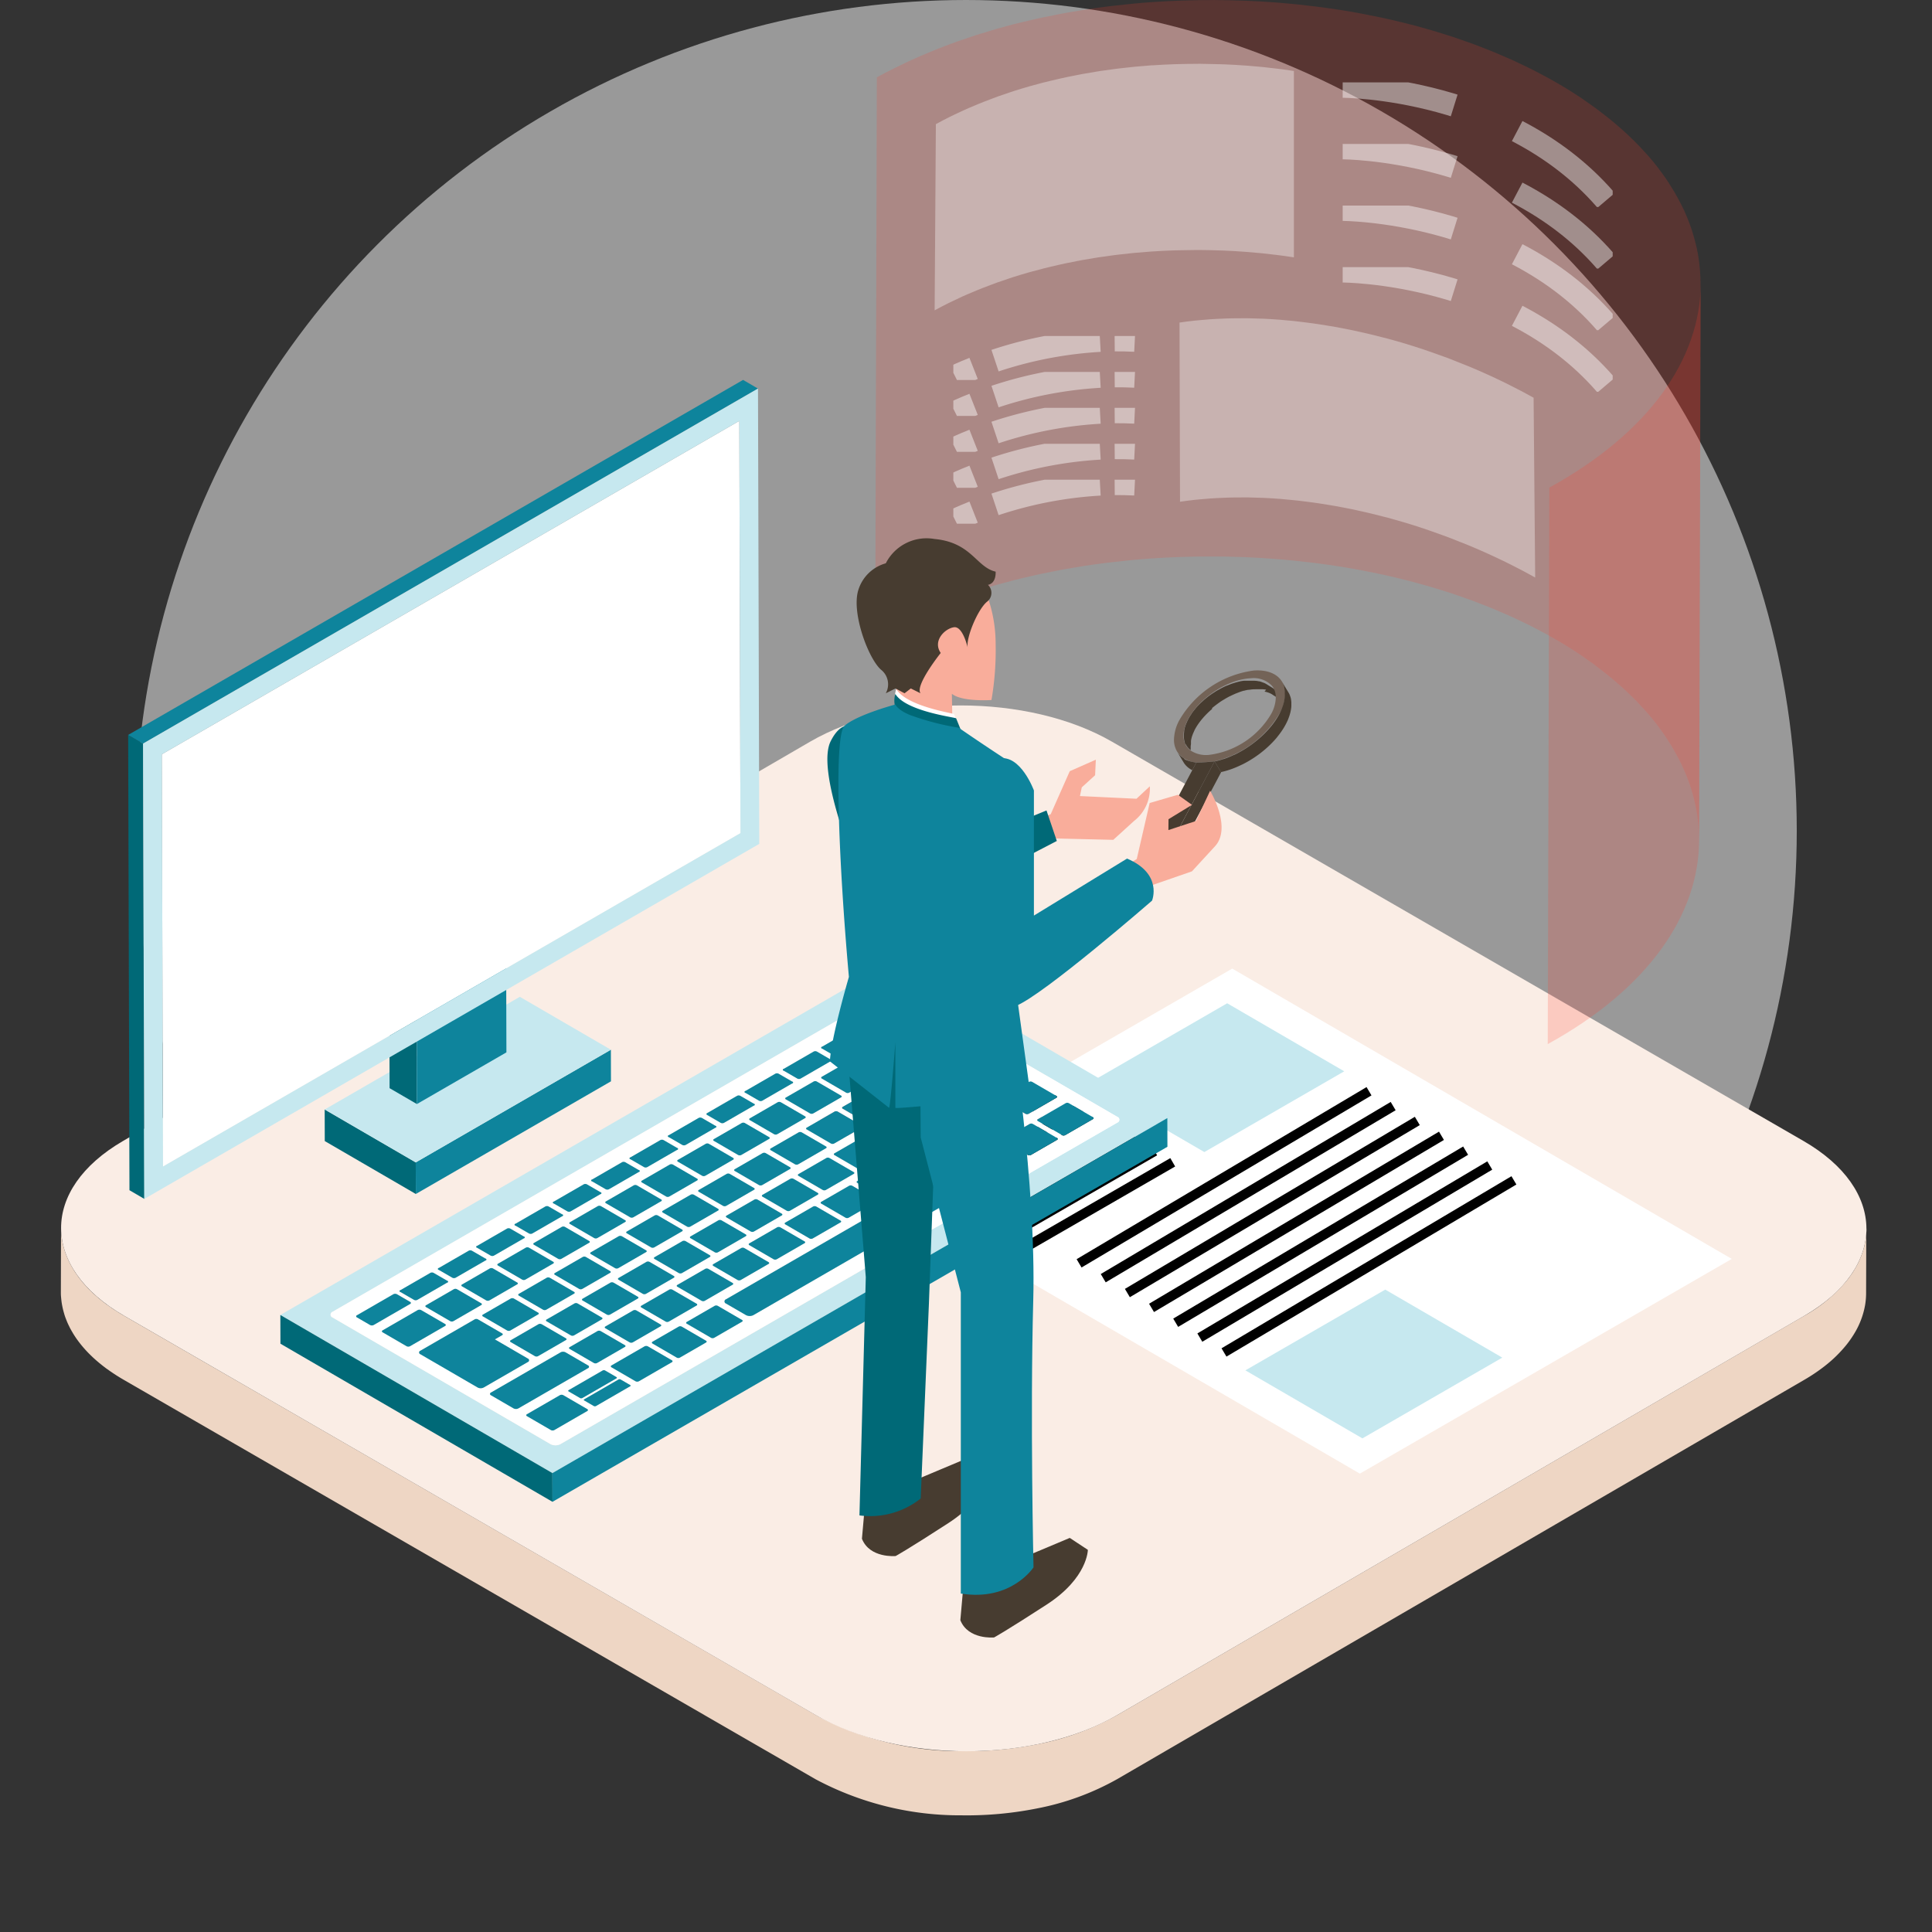 <svg xmlns="http://www.w3.org/2000/svg" xmlns:xlink="http://www.w3.org/1999/xlink" width="200" height="200" viewBox="0 0 200 200">
  <rect x="0" y="0" width="200" height="200" fill="#333333" stroke="none"/>
  <defs>
    <clipPath id="clip-path">
      <rect id="長方形_594" data-name="長方形 594" width="191.697" height="200" fill="none"/>
    </clipPath>
    <clipPath id="clip-path-4">
      <rect id="長方形_578" data-name="長方形 578" width="29.637" height="20.412" fill="none"/>
    </clipPath>
    <clipPath id="clip-path-6">
      <rect id="長方形_580" data-name="長方形 580" width="85.449" height="86.983" fill="none"/>
    </clipPath>
    <clipPath id="clip-path-7">
      <rect id="長方形_581" data-name="長方形 581" width="15.837" height="78.712" fill="none"/>
    </clipPath>
    <clipPath id="clip-path-8">
      <path id="パス_5909" data-name="パス 5909" d="M456.227,82.764l-.163,57.608c-.022,7.708-5.274,15.389-15.673,21.1l.163-57.608c10.4-5.716,15.651-13.4,15.673-21.1" transform="translate(-440.39 -82.764)" fill="none"/>
    </clipPath>
    <clipPath id="clip-path-9">
      <rect id="長方形_582" data-name="長方形 582" width="37.195" height="25.528" fill="none"/>
    </clipPath>
    <clipPath id="clip-path-10">
      <rect id="長方形_583" data-name="長方形 583" width="36.818" height="26.848" fill="none"/>
    </clipPath>
    <clipPath id="clip-path-11">
      <rect id="長方形_584" data-name="長方形 584" width="18.806" height="4.555" fill="none"/>
    </clipPath>
    <clipPath id="clip-path-16">
      <rect id="長方形_589" data-name="長方形 589" width="27.952" height="12.904" fill="none"/>
    </clipPath>
    <clipPath id="clip-path-17">
      <rect id="長方形_590" data-name="長方形 590" width="27.952" height="12.903" fill="none"/>
    </clipPath>
  </defs>
  <g id="service__type-B" transform="translate(-353 -1818)">
    <rect id="長方形_11" data-name="長方形 11" width="200" height="200" transform="translate(353 1818)" fill="none"/>
    <circle id="around" cx="86" cy="86" r="86" transform="translate(367 1818)" fill="#fff" opacity="0.5"/>
    <g id="グループ_3398" data-name="グループ 3398" transform="translate(356.91 1818)">
      <g id="グループ_3397" data-name="グループ 3397" clip-path="url(#clip-path)">
        <g id="グループ_3348" data-name="グループ 3348">
          <g id="グループ_3347" data-name="グループ 3347" clip-path="url(#clip-path)">
            <path id="パス_5805" data-name="パス 5805" d="M193.654,358.206h0a7.6,7.6,0,0,1-.23,1.824q-.076.3-.177.6a8.668,8.668,0,0,1-.5,1.191,10.253,10.253,0,0,1-1.128,1.732,15.552,15.552,0,0,1-4.382,3.635l-71.121,41.331a27.437,27.437,0,0,1-8.3,3.032,37.076,37.076,0,0,1-7.789.713,31.727,31.727,0,0,1-15.15-3.745L13.287,367.193q-.2-.117-.4-.237l-.13-.081c-.087-.053-.173-.106-.258-.16l-.151-.1c-.075-.049-.15-.1-.224-.147l-.153-.105c-.07-.048-.141-.1-.209-.144-.052-.037-.1-.074-.154-.111s-.132-.094-.2-.142l-.153-.117c-.061-.047-.124-.093-.184-.141l-.15-.121c-.058-.047-.117-.093-.173-.14s-.1-.083-.146-.124-.112-.094-.166-.141-.094-.084-.141-.126l-.158-.142c-.046-.043-.091-.086-.137-.13s-.1-.094-.149-.142-.087-.087-.131-.131-.1-.1-.143-.144-.083-.088-.124-.132-.092-.1-.137-.146l-.12-.135c-.043-.048-.087-.1-.128-.146l-.114-.137c-.041-.049-.082-.1-.121-.147s-.072-.092-.108-.138-.077-.1-.115-.148-.068-.093-.1-.139c-.136-.185-.261-.373-.381-.561-.011-.018-.024-.035-.035-.053a9.418,9.418,0,0,1-.642-1.207c-.018-.041-.033-.082-.05-.122-.066-.157-.129-.314-.185-.472-.023-.065-.042-.13-.064-.194-.044-.135-.086-.27-.122-.406-.02-.075-.038-.15-.056-.225-.03-.126-.057-.252-.081-.378q-.022-.12-.041-.241c-.019-.123-.034-.247-.047-.37-.009-.081-.017-.162-.023-.243-.013-.182-.023-.365-.022-.547v0h0l-.019,6.641c0,.146,0,.291.012.436,0,.034.007.067.009.1.006.084.015.168.024.251.012.116.026.233.043.349.013.084.027.168.043.251.022.117.046.234.073.35.019.082.039.164.061.245.032.12.067.239.1.358.025.078.049.156.077.234.043.124.092.248.142.372.029.071.056.143.087.214.058.134.122.267.188.4.03.06.057.121.089.181.082.156.171.312.263.466.021.036.04.072.062.108.119.194.245.387.38.579.03.042.062.084.093.126s.066.092.1.137.077.1.116.149.071.091.107.137.081.1.122.148.074.09.113.135.087.1.13.148.078.089.118.133.091.1.137.147.082.088.124.131.095.1.143.144.086.088.131.131.1.094.149.142.091.087.137.13l.158.142.141.126c.054.047.11.094.166.141l.146.124c.057.048.117.094.175.141s.1.08.149.12.124.095.185.142l.152.116c.064.048.13.1.2.142s.1.075.154.111c.069.049.139.1.209.144l.153.105c.073.049.149.1.224.147l.151.1c.084.054.171.107.258.161l.13.081q.2.119.4.237l71.585,41.329A31.727,31.727,0,0,0,100,418.907a37.074,37.074,0,0,0,7.789-.713,27.437,27.437,0,0,0,8.3-3.032l71.121-41.331a18.491,18.491,0,0,0,2.178-1.472,13.639,13.639,0,0,0,2.2-2.163,10.655,10.655,0,0,0,.8-1.146,8.478,8.478,0,0,0,1.132-2.986,7.485,7.485,0,0,0,.1-1.218l.019-6.641Z" transform="translate(-4.352 -230.985)" fill="#eed6c4"/>
            <path id="パス_5806" data-name="パス 5806" d="M187.167,250.837c8.655,5,8.7,13.1.1,18.1l-71.121,41.331c-8.6,5-22.586,5-31.242,0L13.322,268.936c-8.655-5-8.7-13.1-.1-18.1l71.121-41.331c8.6-5,22.586-5,31.242,0Z" transform="translate(-4.387 -132.728)" fill="#faede5"/>
          </g>
        </g>
        <path id="パス_5807" data-name="パス 5807" d="M239.9,304.728l51.712,30.052,38.5-22.227L278.4,282.5Zm.121,0h0l51.591,29.981,38.377-22.157-38.377,22.157Z" transform="translate(-154.749 -182.231)" fill="#fff"/>
        <path id="パス_5808" data-name="パス 5808" d="M306.1,300.973l12.117,7.042,14.48-8.36-12.117-7.042Z" transform="translate(-197.452 -188.754)" fill="#c6e8ef"/>
        <path id="パス_5809" data-name="パス 5809" d="M352.206,384.482l12.116,7.041,14.48-8.36-12.116-7.041Z" transform="translate(-227.195 -242.623)" fill="#c6e8ef"/>
        <line id="線_24" data-name="線 24" x1="15.708" y2="9.069" transform="translate(90.582 113.388)" fill="none" stroke="#000" stroke-width="1"/>
        <line id="線_25" data-name="線 25" x1="15.708" y2="9.069" transform="translate(92.449 114.543)" fill="none" stroke="#000" stroke-width="1"/>
        <line id="線_26" data-name="線 26" x1="15.708" y2="9.069" transform="translate(94.316 115.699)" fill="none" stroke="#000" stroke-width="1"/>
        <line id="線_27" data-name="線 27" x1="15.708" y2="9.069" transform="translate(96.182 116.854)" fill="none" stroke="#000" stroke-width="1"/>
        <line id="線_28" data-name="線 28" x1="15.708" y2="9.069" transform="translate(98.049 118.01)" fill="none" stroke="#000" stroke-width="1"/>
        <line id="線_29" data-name="線 29" x1="15.708" y2="9.069" transform="translate(99.916 119.165)" fill="none" stroke="#000" stroke-width="1"/>
        <line id="線_30" data-name="線 30" x1="15.708" y2="9.069" transform="translate(101.783 120.321)" fill="none" stroke="#000" stroke-width="1"/>
        <line id="線_31" data-name="線 31" x1="30.014" y2="17.815" transform="translate(107.796 112.965)" fill="none" stroke="#000" stroke-width="1"/>
        <line id="線_32" data-name="線 32" x1="30.014" y2="17.815" transform="translate(110.296 114.502)" fill="none" stroke="#000" stroke-width="1"/>
        <line id="線_33" data-name="線 33" x1="30.014" y2="17.815" transform="translate(112.796 116.04)" fill="none" stroke="#000" stroke-width="1"/>
        <line id="線_34" data-name="線 34" x1="30.014" y2="17.815" transform="translate(115.296 117.577)" fill="none" stroke="#000" stroke-width="1"/>
        <line id="線_35" data-name="線 35" x1="30.014" y2="17.815" transform="translate(117.797 119.115)" fill="none" stroke="#000" stroke-width="1"/>
        <line id="線_36" data-name="線 36" x1="30.014" y2="17.815" transform="translate(120.297 120.652)" fill="none" stroke="#000" stroke-width="1"/>
        <line id="線_37" data-name="線 37" x1="30.014" y2="17.815" transform="translate(122.797 122.19)" fill="none" stroke="#000" stroke-width="1"/>
        <path id="パス_5810" data-name="パス 5810" d="M226.828,313.554l11.7,6.8,11.781-6.8-11.7-6.8Z" transform="translate(-146.319 -197.875)" fill="#eba5a2"/>
        <g id="グループ_3353" data-name="グループ 3353">
          <g id="グループ_3352" data-name="グループ 3352" clip-path="url(#clip-path)">
            <g id="グループ_3351" data-name="グループ 3351" transform="translate(29.701 103.19)" style="mix-blend-mode: normal;isolation: isolate">
              <g id="グループ_3350" data-name="グループ 3350">
                <g id="グループ_3349" data-name="グループ 3349" clip-path="url(#clip-path-4)">
                  <path id="パス_5811" data-name="パス 5811" d="M83.68,323.588l.009,3.27,9.427,5.478-.009-3.27Z" transform="translate(-83.68 -311.925)" fill="#006977"/>
                  <path id="パス_5812" data-name="パス 5812" d="M110.24,317.826l.009,3.27,20.2-11.663-.009-3.27Z" transform="translate(-100.813 -300.685)" fill="#0e849c"/>
                  <path id="パス_5813" data-name="パス 5813" d="M83.68,302.391l9.427,5.478,20.2-11.663-9.427-5.478Z" transform="translate(-83.68 -290.729)" fill="#c6e8ef"/>
                </g>
              </g>
            </g>
          </g>
        </g>
        <path id="パス_5814" data-name="パス 5814" d="M105.328,279.263,102.5,277.62l.04,14.11,2.827,1.643Z" transform="translate(-66.12 -179.083)" fill="#006977"/>
        <path id="パス_5815" data-name="パス 5815" d="M114.593,264.192l-2.827-1.643L102.5,267.9l2.827,1.643Z" transform="translate(-66.119 -169.361)" fill="#808a9b"/>
        <path id="パス_5816" data-name="パス 5816" d="M110.467,272.527l.04,14.11,9.265-5.349-.04-14.11Z" transform="translate(-71.258 -172.347)" fill="#0e849c"/>
        <path id="パス_5817" data-name="パス 5817" d="M36.181,157.277l.121,42.675,59.78-34.514-.121-42.675Z" transform="translate(-23.339 -79.19)" fill="#fff"/>
        <path id="パス_5818" data-name="パス 5818" d="M27.9,215.246l-1.542-.9.133,47.135,1.542.9Z" transform="translate(-17 -138.27)" fill="#006977"/>
        <path id="パス_5819" data-name="パス 5819" d="M91.554,111.7l-1.542-.9L26.353,147.554l1.542.9Z" transform="translate(-16.999 -71.473)" fill="#0e849c"/>
        <path id="パス_5820" data-name="パス 5820" d="M94.491,160.46,30.832,197.214,30.7,150.079l63.659-36.754Zm-61.725,33.4,59.78-34.514-.121-42.675-59.78,34.514.121,42.675" transform="translate(-19.802 -73.102)" fill="#c6e8ef"/>
        <g id="グループ_3396" data-name="グループ 3396">
          <g id="グループ_3395" data-name="グループ 3395" clip-path="url(#clip-path)">
            <path id="パス_5821" data-name="パス 5821" d="M162.576,296.343,98.916,333.1,70.751,316.729l63.66-36.754ZM98.719,330.1a1.126,1.126,0,0,0,1.019,0l57.655-33.287a.312.312,0,0,0,0-.59l-22.558-13.109a1.127,1.127,0,0,0-1.02,0L76.163,316.4a.312.312,0,0,0,0,.591L98.719,330.1" transform="translate(-45.639 -180.602)" fill="#c6e8ef"/>
            <path id="パス_5822" data-name="パス 5822" d="M143.269,288.583a1.127,1.127,0,0,1,1.02,0l22.558,13.109a.312.312,0,0,1,0,.59l-57.655,33.287a1.125,1.125,0,0,1-1.019,0L85.612,322.461a.313.313,0,0,1,0-.591ZM128.4,322.223a.846.846,0,0,0,.765,0l17.105-9.876a.234.234,0,0,0,0-.443l-2.07-1.2a.844.844,0,0,0-.764,0l-17.105,9.876a.234.234,0,0,0,0,.442l2.07,1.2m-27.778,7.49a.691.691,0,0,0,.626,0l4.57-2.639a.192.192,0,0,0,0-.363l-3.411-1.982.749-.432a.1.1,0,0,0,0-.187l-2.51-1.459a.358.358,0,0,0-.324,0l-1.063.614-1.819,1.05L94.7,325.9a.192.192,0,0,0,0,.364l5.93,3.446m3.718,2.16a.552.552,0,0,0,.5,0l7.208-4.161a.154.154,0,0,0,0-.291l-2.332-1.355a.557.557,0,0,0-.5,0l-7.208,4.161a.154.154,0,0,0,0,.291l2.332,1.355m50.113-35.91a.479.479,0,0,0-.432,0l-5.211,3.009a.132.132,0,0,0,0,.249l2.4,1.4a.474.474,0,0,0,.429,0l5.211-3.009a.132.132,0,0,0,0-.25l-2.4-1.4m-3.742-2.175a.439.439,0,0,0-.395,0l-4.351,2.512a.121.121,0,0,0,0,.229l2.439,1.418a.435.435,0,0,0,.395,0l4.351-2.512a.121.121,0,0,0,0-.228l-2.439-1.418M93.264,325.436a.4.4,0,0,0,.361,0l3.626-2.093a.111.111,0,0,0,0-.21L94.779,321.7a.4.4,0,0,0-.361,0l-3.626,2.093a.11.11,0,0,0,0,.208l2.473,1.437m23.7,3.631a.391.391,0,0,0,.352,0l3.413-1.971a.108.108,0,0,0,0-.2l-2.482-1.442a.388.388,0,0,0-.351,0l-3.414,1.971a.107.107,0,0,0,0,.2l2.482,1.442m-8.753,5.054a.39.39,0,0,0,.352,0l3.413-1.971a.108.108,0,0,0,0-.2l-2.482-1.442a.389.389,0,0,0-.352,0l-3.413,1.971a.107.107,0,0,0,0,.2l2.482,1.443m16.446-17.92c.09-.052.092-.136,0-.187l-2.51-1.459a.359.359,0,0,0-.325,0l-2.88,1.663a.1.1,0,0,0,0,.188l2.51,1.458a.357.357,0,0,0,.324,0l2.88-1.663m2.933-10.56a.359.359,0,0,0,.325,0l2.88-1.663a.1.1,0,0,0,0-.188l-2.51-1.459a.359.359,0,0,0-.324,0l-2.88,1.663a.1.1,0,0,0,0,.188l2.51,1.458m26.021-2.108a.362.362,0,0,0,.324,0l2.88-1.663a.1.1,0,0,0,0-.187l-2.51-1.459a.36.36,0,0,0-.325,0l-2.88,1.663a.1.1,0,0,0,0,.188l2.51,1.459m-50.88,13.553,2.51,1.459a.359.359,0,0,0,.325,0l2.88-1.663a.1.1,0,0,0,0-.188l-2.51-1.458a.361.361,0,0,0-.324,0l-2.88,1.663a.1.1,0,0,0,0,.187m29.228-3.96a.359.359,0,0,0-.325,0l-2.881,1.663a.1.1,0,0,0,0,.188l2.51,1.458a.359.359,0,0,0,.324,0l2.881-1.663a.1.1,0,0,0,0-.187l-2.51-1.459m3.873-3.377c.089-.051.091-.136,0-.187l-2.51-1.459a.361.361,0,0,0-.325,0l-2.881,1.663a.1.1,0,0,0,0,.188l2.51,1.459a.357.357,0,0,0,.324,0l2.881-1.663m6.139-12.411-2.51-1.459a.358.358,0,0,0-.324,0l-2.88,1.663a.1.1,0,0,0,0,.188l2.51,1.458a.359.359,0,0,0,.325,0l2.88-1.663a.1.1,0,0,0,0-.188m4.94-5.76a.361.361,0,0,0-.324,0l-2.88,1.663a.1.1,0,0,0,0,.187l2.51,1.459a.359.359,0,0,0,.325,0l2.88-1.663a.1.1,0,0,0,0-.188l-2.51-1.459m-30.5,20.515a.359.359,0,0,0,.325,0l2.881-1.663a.1.1,0,0,0,0-.188l-2.51-1.458a.359.359,0,0,0-.324,0l-2.881,1.663a.1.1,0,0,0,0,.187l2.51,1.459m26.718-5.418a.359.359,0,0,0-.325,0l-2.88,1.663a.1.1,0,0,0,0,.188l2.51,1.458a.359.359,0,0,0,.324,0l2.88-1.663a.1.1,0,0,0,0-.187l-2.51-1.459m-18.625,10.753a.359.359,0,0,0-.325,0L121.3,319.09a.1.1,0,0,0,0,.188l2.51,1.459a.359.359,0,0,0,.324,0l2.881-1.663a.1.1,0,0,0,0-.188l-2.51-1.458m19.99-15.776a.359.359,0,0,0-.325,0l-2.88,1.663a.1.1,0,0,0,0,.188l2.51,1.459a.357.357,0,0,0,.324,0L147,303.3c.089-.052.091-.136,0-.188l-2.51-1.458m-40.815,22.159a.359.359,0,0,0,.324,0l2.881-1.663a.1.1,0,0,0,0-.188l-2.51-1.458a.359.359,0,0,0-.325,0l-2.88,1.663a.1.1,0,0,0,0,.188l2.51,1.459m36.728-21.019a.1.1,0,0,0,0-.187l-2.51-1.459a.36.36,0,0,0-.325,0l-2.88,1.663a.1.1,0,0,0,0,.188l2.51,1.459a.361.361,0,0,0,.324,0l2.88-1.663m-28.062,12.92a.1.1,0,0,0,0,.188l2.51,1.458a.359.359,0,0,0,.324,0l2.88-1.663a.1.1,0,0,0,0-.187l-2.51-1.459a.359.359,0,0,0-.325,0l-2.88,1.663m12.438,8.855a.359.359,0,0,0,.325,0l2.88-1.663a.1.1,0,0,0,0-.188l-2.51-1.458a.359.359,0,0,0-.324,0l-2.88,1.663a.1.1,0,0,0,0,.187l2.51,1.459m20.566-27.722a.359.359,0,0,0-.325,0l-2.88,1.663a.1.1,0,0,0,0,.188l2.51,1.459a.358.358,0,0,0,.324,0l2.88-1.663a.1.1,0,0,0,0-.188l-2.51-1.458m-21.83,12.416a.1.1,0,0,0,0,.188l2.51,1.458a.359.359,0,0,0,.324,0l2.88-1.663a.1.1,0,0,0,0-.187l-2.51-1.459a.359.359,0,0,0-.325,0l-2.88,1.663m.343-1.469a.358.358,0,0,0,.325,0l2.88-1.663a.1.1,0,0,0,0-.187l-2.51-1.459a.356.356,0,0,0-.323,0l-2.881,1.663a.1.1,0,0,0,0,.188l2.51,1.458m16.907-3.988a.356.356,0,0,0-.324,0l-2.881,1.663a.1.1,0,0,0,0,.188l2.51,1.459a.357.357,0,0,0,.324,0l2.881-1.663a.1.1,0,0,0,0-.187l-2.51-1.458m-1.217,3.8c.089-.052.091-.136,0-.187l-2.51-1.459a.359.359,0,0,0-.325,0l-2.88,1.663a.1.1,0,0,0,0,.188l2.51,1.458a.354.354,0,0,0,.323,0l2.88-1.663m6.139-12.224a.1.1,0,0,0,0-.188l-2.51-1.458a.359.359,0,0,0-.323,0l-2.882,1.664a.1.1,0,0,0,0,.187l2.51,1.458a.359.359,0,0,0,.324,0l2.882-1.664m-24.763,22.976a.1.1,0,0,0,0-.187l-2.51-1.459a.361.361,0,0,0-.324,0l-2.881,1.664a.1.1,0,0,0,0,.187l2.51,1.459a.356.356,0,0,0,.323,0l2.881-1.664m-7.45,4.3a.1.1,0,0,0,0-.187l-2.51-1.458a.357.357,0,0,0-.324,0l-2.88,1.663a.1.1,0,0,0,0,.188l2.51,1.458a.356.356,0,0,0,.324,0l2.88-1.663m14.9-8.6c.089-.052.091-.136,0-.188l-2.51-1.458a.359.359,0,0,0-.325,0l-2.881,1.663a.1.1,0,0,0,0,.187l2.51,1.459a.353.353,0,0,0,.322,0l2.881-1.663m2.934-10.561a.359.359,0,0,0,.324,0l2.88-1.663a.1.1,0,0,0,0-.188l-2.51-1.458a.36.36,0,0,0-.324,0l-2.88,1.663a.1.1,0,0,0,0,.187l2.51,1.459M117.2,320.5c.09-.052.092-.136,0-.188l-2.51-1.458a.359.359,0,0,0-.325,0l-2.88,1.663a.1.1,0,0,0,0,.187l2.51,1.459a.354.354,0,0,0,.323,0l2.88-1.663m-13.163,4.318a.1.1,0,0,0,0,.187l2.51,1.458a.357.357,0,0,0,.322,0l2.882-1.664a.1.1,0,0,0,0-.187l-2.51-1.459a.358.358,0,0,0-.324,0l-2.882,1.664m16.1-14.879a.358.358,0,0,0,.324,0l2.88-1.663a.1.1,0,0,0,0-.188l-2.51-1.459a.36.36,0,0,0-.324,0l-2.88,1.663a.1.1,0,0,0,0,.187l2.51,1.459m-7.45,4.3a.359.359,0,0,0,.325,0l2.88-1.663a.1.1,0,0,0,0-.187l-2.51-1.459a.359.359,0,0,0-.323,0l-2.88,1.663a.1.1,0,0,0,0,.188l2.51,1.458m37.2-8.56a.359.359,0,0,0,.324,0l2.881-1.663a.1.1,0,0,0,0-.187l-2.51-1.458a.357.357,0,0,0-.324,0l-2.881,1.663a.1.1,0,0,0,0,.188l2.51,1.459m7.45-4.3a.359.359,0,0,0,.323,0l2.88-1.663a.1.1,0,0,0,0-.187l-2.51-1.459a.359.359,0,0,0-.325,0l-2.88,1.663a.1.1,0,0,0,0,.188l2.51,1.458M99,319.235l2.51,1.459a.359.359,0,0,0,.324,0l2.881-1.664a.1.1,0,0,0,0-.188l-2.51-1.458a.358.358,0,0,0-.323,0l-2.881,1.664a.1.1,0,0,0,0,.187m9.96-2.842a.359.359,0,0,0,.324,0l2.881-1.663a.1.1,0,0,0,0-.188l-2.51-1.459a.359.359,0,0,0-.324,0l-2.881,1.663a.1.1,0,0,0,0,.187l2.51,1.459m40.4-10.223a.1.1,0,0,0,0-.187l-2.51-1.459a.359.359,0,0,0-.325,0l-2.88,1.663a.1.1,0,0,0,0,.188l2.51,1.458a.356.356,0,0,0,.323,0l2.88-1.663m-36.7,21a.359.359,0,0,0,.323,0l2.882-1.664a.1.1,0,0,0,0-.187l-2.51-1.458a.359.359,0,0,0-.324,0l-2.882,1.664a.1.1,0,0,0,0,.187l2.51,1.459m26.743-18.348a.359.359,0,0,0-.324,0l-2.88,1.663a.1.1,0,0,0,0,.188l2.51,1.459a.36.36,0,0,0,.324,0l2.88-1.663a.1.1,0,0,0,0-.187l-2.51-1.459m-38.412,12.357a.1.1,0,0,0,0-.188l-2.51-1.459a.359.359,0,0,0-.324,0l-2.88,1.663a.1.1,0,0,0,0,.187l2.51,1.458a.357.357,0,0,0,.324,0l2.88-1.663m27.237-5.906a.359.359,0,0,0-.324,0l-2.881,1.664a.1.1,0,0,0,0,.188l2.51,1.459a.36.36,0,0,0,.323,0l2.881-1.664a.1.1,0,0,0,0-.187l-2.51-1.459m19.99-15.775a.36.36,0,0,0-.325,0l-2.88,1.663a.1.1,0,0,0,0,.188l2.51,1.458a.356.356,0,0,0,.323,0l2.88-1.663c.09-.052.091-.136,0-.187l-2.51-1.459m-27.44,20.077a.357.357,0,0,0-.324,0l-2.88,1.663a.1.1,0,0,0,0,.188l2.51,1.459a.359.359,0,0,0,.324,0l2.88-1.663a.1.1,0,0,0,0-.187l-2.51-1.458m14.9-8.6a.359.359,0,0,0-.325,0l-2.88,1.663a.1.1,0,0,0,0,.187l2.51,1.459a.356.356,0,0,0,.323,0l2.88-1.663a.1.1,0,0,0,0-.188l-2.51-1.458m-3.576.924a.1.1,0,0,0,0-.187l-2.51-1.458a.359.359,0,0,0-.324,0l-2.88,1.663a.1.1,0,0,0,0,.188l2.51,1.459a.356.356,0,0,0,.324,0l2.88-1.663m-15.049,9.829a.358.358,0,0,0-.325,0l-2.88,1.663a.1.1,0,0,0,0,.188l2.51,1.458a.358.358,0,0,0,.322,0l2.881-1.663a.1.1,0,0,0,0-.187l-2.51-1.459m21.186-22.239-2.51-1.459a.356.356,0,0,0-.323,0l-2.88,1.663a.1.1,0,0,0,0,.187l2.51,1.459a.361.361,0,0,0,.325,0l2.881-1.663a.1.1,0,0,0,0-.187m-22.172,14.073a.1.1,0,0,0,0,.187l2.51,1.459a.357.357,0,0,0,.323,0l2.88-1.663a.1.1,0,0,0,0-.188l-2.51-1.458a.36.36,0,0,0-.325,0l-2.88,1.663m-5.459,6.247-2.51-1.459a.361.361,0,0,0-.325,0l-2.88,1.663a.1.1,0,0,0,0,.187l2.51,1.459a.357.357,0,0,0,.323,0l2.88-1.663a.1.1,0,0,0,0-.187m50.515-16.224a.359.359,0,0,0,.324,0l2.88-1.663a.1.1,0,0,0,0-.188l-2.51-1.459a.359.359,0,0,0-.324,0l-2.88,1.663a.1.1,0,0,0,0,.187l2.51,1.458m-30.155,1.375a.1.1,0,0,0,0,.188l2.51,1.459a.359.359,0,0,0,.324,0l2.88-1.663a.1.1,0,0,0,0-.187l-2.51-1.458a.357.357,0,0,0-.324,0l-2.88,1.663m13.163-4.318a.1.1,0,0,0,0-.187L141.625,299a.358.358,0,0,0-.324,0l-2.882,1.664a.1.1,0,0,0,0,.188l2.51,1.458a.358.358,0,0,0,.322,0l2.882-1.664m-16.889,6.469a.1.1,0,0,0,0,.187l2.51,1.459a.358.358,0,0,0,.323,0l2.88-1.663a.1.1,0,0,0,0-.188l-2.51-1.458a.359.359,0,0,0-.325,0l-2.88,1.663m-7.449,4.3a.1.1,0,0,0,0,.188l2.51,1.459a.36.36,0,0,0,.323,0l2.881-1.663a.1.1,0,0,0,0-.187L123,309.748a.357.357,0,0,0-.324,0l-2.88,1.663m-11.174,6.452a.1.1,0,0,0,0,.188l2.51,1.458a.359.359,0,0,0,.324,0l2.88-1.663a.1.1,0,0,0,0-.187l-2.51-1.459a.359.359,0,0,0-.324,0l-2.88,1.663m48.957-12.224a.351.351,0,0,0,.316,0l2.716-1.568a.1.1,0,0,0,0-.183l-2.519-1.464a.348.348,0,0,0-.314,0l-2.716,1.568a.1.1,0,0,0,0,.182l2.519,1.464m-3.524,2.035a.35.35,0,0,0,.316,0l2.716-1.568a.1.1,0,0,0,0-.183l-2.519-1.464a.348.348,0,0,0-.314,0l-2.716,1.568a.1.1,0,0,0,0,.182l2.519,1.464m-7.047,4.069a.35.35,0,0,0,.316,0l2.716-1.568a.1.1,0,0,0,0-.183l-2.519-1.464a.347.347,0,0,0-.314,0L144.49,310.1a.1.1,0,0,0,0,.182l2.519,1.464m-25.77,14.878a.35.35,0,0,0,.316,0l2.716-1.568a.1.1,0,0,0,0-.182l-2.519-1.464a.348.348,0,0,0-.313,0l-2.716,1.568c-.087.05-.088.132,0,.182l2.519,1.464m29.294-16.913a.35.35,0,0,0,.314,0l2.717-1.569a.1.1,0,0,0,0-.182l-2.519-1.464a.348.348,0,0,0-.313,0l-2.717,1.569a.1.1,0,0,0,0,.181l2.519,1.464m-6.27-19.667a.416.416,0,0,0-.376,0l-3.772,2.178a.115.115,0,0,0,0,.218l1.362.791a.415.415,0,0,0,.376,0l3.772-2.178a.115.115,0,0,0,0-.218l-1.362-.791m-54.774,33.2a.415.415,0,0,0,.375,0l3.772-2.178a.115.115,0,0,0,0-.218l-1.362-.791a.415.415,0,0,0-.376,0l-3.772,2.178a.115.115,0,0,0,0,.217l1.361.791m38.325-23.724a.378.378,0,0,0-.341,0l-3.089,1.784a.1.1,0,0,0,0,.2l1.4.811a.378.378,0,0,0,.342,0l3.089-1.783a.1.1,0,0,0,0-.2l-1.4-.811M104,313.263a.378.378,0,0,0-.342,0l-3.089,1.783a.1.1,0,0,0,0,.2l1.4.811a.38.38,0,0,0,.341,0l3.089-1.783c.094-.055.1-.144,0-.2l-1.4-.811m31.743-18.327a.377.377,0,0,0-.341,0l-3.089,1.783a.1.1,0,0,0,0,.2l1.4.811a.376.376,0,0,0,.341,0l3.089-1.783a.1.1,0,0,0,0-.2l-1.4-.811m-19.84,11.455a.376.376,0,0,0-.341,0l-3.089,1.783a.1.1,0,0,0,0,.2l1.4.811a.378.378,0,0,0,.341,0L117.3,307.4a.1.1,0,0,0,0-.2l-1.4-.811m23.808-13.746a.377.377,0,0,0-.341,0l-3.089,1.783a.1.1,0,0,0,0,.2l1.4.811a.378.378,0,0,0,.341,0l3.089-1.783a.1.1,0,0,0,0-.2l-1.4-.811M119.876,304.1a.375.375,0,0,0-.341,0l-3.089,1.783a.1.1,0,0,0,0,.2l1.4.811a.377.377,0,0,0,.341,0l3.089-1.783a.1.1,0,0,0,0-.2l-1.4-.811m-7.935,4.582a.375.375,0,0,0-.341,0l-3.089,1.783a.1.1,0,0,0,0,.2l1.4.811a.377.377,0,0,0,.341,0l3.089-1.784a.1.1,0,0,0,0-.2l-1.4-.811m-11.9,6.873a.378.378,0,0,0-.341,0l-3.089,1.783a.1.1,0,0,0,0,.2l1.4.811a.377.377,0,0,0,.341,0l3.089-1.783a.1.1,0,0,0,0-.2l-1.4-.811m23.808-13.746a.377.377,0,0,0-.341,0l-3.089,1.784a.1.1,0,0,0,0,.2l1.4.811a.377.377,0,0,0,.341,0l3.089-1.783a.1.1,0,0,0,0-.2l-1.4-.811m-15.871,9.163a.375.375,0,0,0-.341,0l-3.089,1.783a.1.1,0,0,0,0,.2l1.4.811a.378.378,0,0,0,.341,0l3.089-1.783a.1.1,0,0,0,0-.2l-1.4-.811m-11.9,6.873a.377.377,0,0,0-.341,0l-3.089,1.783a.1.1,0,0,0,0,.2l1.4.811a.378.378,0,0,0,.341,0l3.089-1.783a.1.1,0,0,0,0-.2l-1.4-.811m35.712-20.619a.377.377,0,0,0-.341,0l-3.089,1.784a.1.1,0,0,0,0,.2l1.4.811a.376.376,0,0,0,.341,0l3.089-1.783a.1.1,0,0,0,0-.2l-1.4-.811M111.221,330.8a.273.273,0,0,0,.248,0l3.517-2.031a.076.076,0,0,0,0-.144l-1.168-.679a.274.274,0,0,0-.248,0l-3.517,2.031a.076.076,0,0,0,0,.144l1.168.679m1.426.829a.254.254,0,0,0,.23,0l3.536-2.041a.071.071,0,0,0,0-.133l-.982-.571a.252.252,0,0,0-.23,0l-3.536,2.041a.07.07,0,0,0,0,.133l.982.571" transform="translate(-55.09 -186.076)" fill="#fff"/>
            <path id="パス_5823" data-name="パス 5823" d="M228.633,301.956a.1.1,0,0,0,0,.2l1.4.811a.378.378,0,0,0,.341,0l3.089-1.784a.1.1,0,0,0,0-.2l-1.4-.811a.376.376,0,0,0-.341,0Z" transform="translate(-147.437 -193.604)" fill="#0e849c"/>
            <path id="パス_5824" data-name="パス 5824" d="M217.454,308.41a.1.1,0,0,0,0,.2l1.4.811a.378.378,0,0,0,.341,0l3.089-1.784a.1.1,0,0,0,0-.2l-1.4-.811a.375.375,0,0,0-.341,0Z" transform="translate(-140.226 -197.767)" fill="#0e849c"/>
            <path id="パス_5825" data-name="パス 5825" d="M255.891,305.9a.121.121,0,0,0,0,.229l2.439,1.418a.434.434,0,0,0,.395,0l4.351-2.512a.121.121,0,0,0,0-.229l-2.44-1.418a.439.439,0,0,0-.395,0Z" transform="translate(-165.013 -195.673)" fill="#0e849c"/>
            <path id="パス_5826" data-name="パス 5826" d="M245.148,313.672a.1.1,0,0,0,0,.188l2.51,1.459a.359.359,0,0,0,.324,0l2.88-1.663a.1.1,0,0,0,0-.188l-2.51-1.458a.359.359,0,0,0-.325,0Z" transform="translate(-158.093 -201.241)" fill="#0e849c"/>
            <path id="パス_5827" data-name="パス 5827" d="M263.891,312.512a.132.132,0,0,0,0,.25l2.4,1.4a.475.475,0,0,0,.429,0l5.211-3.009a.132.132,0,0,0,0-.249l-2.4-1.4a.479.479,0,0,0-.432,0Z" transform="translate(-170.169 -199.617)" fill="#0e849c"/>
            <path id="パス_5828" data-name="パス 5828" d="M218.057,317.014a.1.1,0,0,0,0,.187l2.51,1.459a.359.359,0,0,0,.325,0L223.77,317a.1.1,0,0,0,0-.188l-2.51-1.458a.356.356,0,0,0-.323,0Z" transform="translate(-140.617 -203.397)" fill="#0e849c"/>
            <path id="パス_5829" data-name="パス 5829" d="M234.653,319.732a.1.1,0,0,0,0,.187l2.51,1.459a.359.359,0,0,0,.323,0l2.881-1.664a.1.1,0,0,0,0-.187l-2.51-1.458a.359.359,0,0,0-.324,0Z" transform="translate(-151.323 -205.15)" fill="#0e849c"/>
            <path id="パス_5830" data-name="パス 5830" d="M253.236,321.156a.1.1,0,0,0,0,.187l2.51,1.459a.357.357,0,0,0,.323,0l2.88-1.663c.09-.052.091-.136,0-.188l-2.51-1.458a.359.359,0,0,0-.325,0Z" transform="translate(-163.311 -206.069)" fill="#0e849c"/>
            <path id="パス_5831" data-name="パス 5831" d="M242.74,327.215a.1.1,0,0,0,0,.188l2.51,1.459a.356.356,0,0,0,.324,0l2.88-1.663c.09-.052.091-.136,0-.188l-2.51-1.458a.359.359,0,0,0-.325,0Z" transform="translate(-156.539 -209.977)" fill="#0e849c"/>
            <path id="パス_5832" data-name="パス 5832" d="M281.542,329.3a.1.1,0,0,0,0,.182l2.519,1.464a.35.35,0,0,0,.316,0l2.716-1.568a.1.1,0,0,0,0-.183l-2.519-1.464a.348.348,0,0,0-.314,0Z" transform="translate(-181.57 -211.383)" fill="#0e849c"/>
            <path id="パス_5833" data-name="パス 5833" d="M203.17,337.909a.1.1,0,0,0,0,.187l2.51,1.459a.359.359,0,0,0,.323,0l2.88-1.663a.1.1,0,0,0,0-.188l-2.51-1.458a.359.359,0,0,0-.325,0Z" transform="translate(-131.015 -216.875)" fill="#0e849c"/>
            <path id="パス_5834" data-name="パス 5834" d="M238.894,341.365a.1.1,0,0,0,0,.188l2.51,1.459a.359.359,0,0,0,.324,0l2.88-1.663a.1.1,0,0,0,0-.188L242.1,339.7a.359.359,0,0,0-.325,0Z" transform="translate(-154.058 -219.105)" fill="#0e849c"/>
            <path id="パス_5835" data-name="パス 5835" d="M200.764,351.451a.1.1,0,0,0,0,.188l2.51,1.459a.357.357,0,0,0,.324,0l2.88-1.663a.1.1,0,0,0,0-.187l-2.51-1.458a.359.359,0,0,0-.324,0Z" transform="translate(-129.462 -225.611)" fill="#0e849c"/>
            <path id="パス_5836" data-name="パス 5836" d="M139.2,353.591a.1.1,0,0,0,0,.2l1.4.811a.377.377,0,0,0,.341,0l3.089-1.784a.1.1,0,0,0,0-.2l-1.4-.811a.376.376,0,0,0-.341,0Z" transform="translate(-89.746 -226.912)" fill="#0e849c"/>
            <path id="パス_5837" data-name="パス 5837" d="M171.686,356.086a.1.1,0,0,0,0,.187l2.51,1.459a.357.357,0,0,0,.323,0l2.88-1.663a.1.1,0,0,0,0-.188l-2.51-1.458a.36.36,0,0,0-.325,0Z" transform="translate(-110.705 -228.601)" fill="#0e849c"/>
            <path id="パス_5838" data-name="パス 5838" d="M128.018,360.046a.1.1,0,0,0,0,.2l1.4.811a.38.38,0,0,0,.341,0l3.089-1.784a.1.1,0,0,0,0-.2l-1.4-.811a.378.378,0,0,0-.343,0Z" transform="translate(-82.534 -231.076)" fill="#0e849c"/>
            <path id="パス_5839" data-name="パス 5839" d="M169.279,369.629a.1.1,0,0,0,0,.187l2.51,1.459a.356.356,0,0,0,.323,0l2.881-1.664a.1.1,0,0,0,0-.187l-2.51-1.458a.36.36,0,0,0-.324,0Z" transform="translate(-109.153 -237.337)" fill="#0e849c"/>
            <path id="パス_5840" data-name="パス 5840" d="M105.659,372.955a.1.1,0,0,0,0,.2l1.4.811a.378.378,0,0,0,.341,0l3.089-1.784a.1.1,0,0,0,0-.2l-1.4-.811a.376.376,0,0,0-.341,0Z" transform="translate(-68.111 -239.403)" fill="#0e849c"/>
            <path id="パス_5841" data-name="パス 5841" d="M140.2,374.263a.1.1,0,0,0,0,.187l2.51,1.459a.356.356,0,0,0,.323,0l2.88-1.663a.1.1,0,0,0,0-.188l-2.51-1.458a.36.36,0,0,0-.325,0Z" transform="translate(-90.397 -240.326)" fill="#0e849c"/>
            <path id="パス_5842" data-name="パス 5842" d="M189.169,382.454a.1.1,0,0,0,0,.187l2.51,1.459a.359.359,0,0,0,.325,0l2.88-1.663a.1.1,0,0,0,0-.188l-2.51-1.459a.359.359,0,0,0-.324,0Z" transform="translate(-121.982 -245.61)" fill="#0e849c"/>
            <path id="パス_5843" data-name="パス 5843" d="M239.406,295a.115.115,0,0,0,0,.218l1.362.791a.417.417,0,0,0,.376,0l3.772-2.178a.115.115,0,0,0,0-.218l-1.362-.791a.415.415,0,0,0-.376,0Z" transform="translate(-154.382 -188.863)" fill="#0e849c"/>
            <path id="パス_5844" data-name="パス 5844" d="M249.541,298.836a.1.1,0,0,0,0,.187l2.51,1.459a.359.359,0,0,0,.325,0l2.88-1.663a.1.1,0,0,0,0-.188l-2.51-1.458a.359.359,0,0,0-.324,0Z" transform="translate(-160.926 -191.671)" fill="#0e849c"/>
            <path id="パス_5845" data-name="パス 5845" d="M228.551,310.954a.1.1,0,0,0,0,.187l2.51,1.459a.359.359,0,0,0,.325,0l2.88-1.663a.1.1,0,0,0,0-.188l-2.51-1.458a.359.359,0,0,0-.324,0Z" transform="translate(-147.386 -199.488)" fill="#0e849c"/>
            <path id="パス_5846" data-name="パス 5846" d="M206.276,314.864a.1.1,0,0,0,0,.2l1.4.811a.378.378,0,0,0,.341,0l3.089-1.784a.1.1,0,0,0,0-.2l-1.4-.811a.374.374,0,0,0-.341,0Z" transform="translate(-133.015 -201.931)" fill="#0e849c"/>
            <path id="パス_5847" data-name="パス 5847" d="M280.873,317.13a.1.1,0,0,0,0,.187l2.51,1.459a.359.359,0,0,0,.323,0l2.88-1.663a.1.1,0,0,0,0-.188l-2.51-1.458a.359.359,0,0,0-.325,0Z" transform="translate(-181.138 -203.472)" fill="#0e849c"/>
            <path id="パス_5848" data-name="パス 5848" d="M195.1,321.319a.105.105,0,0,0,0,.2l1.4.811a.38.38,0,0,0,.342,0l3.089-1.784a.1.1,0,0,0,0-.2l-1.4-.811a.375.375,0,0,0-.341,0Z" transform="translate(-125.803 -206.094)" fill="#0e849c"/>
            <path id="パス_5849" data-name="パス 5849" d="M207.563,323.073a.1.1,0,0,0,0,.187l2.51,1.458a.358.358,0,0,0,.324,0l2.88-1.663a.1.1,0,0,0,0-.188l-2.51-1.458a.359.359,0,0,0-.324,0Z" transform="translate(-133.848 -207.305)" fill="#0e849c"/>
            <path id="パス_5850" data-name="パス 5850" d="M270.377,323.189a.1.1,0,0,0,0,.188l2.51,1.459a.359.359,0,0,0,.324,0l2.88-1.663a.1.1,0,0,0,0-.188l-2.51-1.458a.359.359,0,0,0-.325,0Z" transform="translate(-174.367 -207.38)" fill="#0e849c"/>
            <path id="パス_5851" data-name="パス 5851" d="M291.559,323.34a.1.1,0,0,0,0,.187l2.51,1.459a.359.359,0,0,0,.324,0l2.88-1.663a.1.1,0,0,0,0-.188l-2.51-1.459a.359.359,0,0,0-.324,0Z" transform="translate(-188.031 -207.477)" fill="#0e849c"/>
            <path id="パス_5852" data-name="パス 5852" d="M224.158,325.791a.1.1,0,0,0,0,.189l2.51,1.459a.358.358,0,0,0,.324,0l2.88-1.663a.1.1,0,0,0,0-.188l-2.51-1.458a.359.359,0,0,0-.325,0Z" transform="translate(-144.553 -209.059)" fill="#0e849c"/>
            <path id="パス_5853" data-name="パス 5853" d="M183.916,327.775a.1.1,0,0,0,0,.2l1.4.811a.38.38,0,0,0,.341,0L188.741,327a.1.1,0,0,0,0-.2l-1.4-.811a.376.376,0,0,0-.341,0Z" transform="translate(-118.592 -210.259)" fill="#0e849c"/>
            <path id="パス_5854" data-name="パス 5854" d="M197.068,329.131c-.09.052-.09.136,0,.187l2.51,1.459a.359.359,0,0,0,.325,0l2.88-1.663a.1.1,0,0,0,0-.188l-2.51-1.458a.359.359,0,0,0-.324,0Z" transform="translate(-127.077 -211.213)" fill="#0e849c"/>
            <path id="パス_5855" data-name="パス 5855" d="M259.884,329.248a.1.1,0,0,0,0,.188l2.51,1.459a.359.359,0,0,0,.324,0l2.88-1.663a.1.1,0,0,0,0-.187l-2.51-1.458a.356.356,0,0,0-.324,0Z" transform="translate(-167.598 -211.288)" fill="#0e849c"/>
            <path id="パス_5856" data-name="パス 5856" d="M213.665,331.85a.1.1,0,0,0,0,.188l2.51,1.459a.359.359,0,0,0,.324,0l2.88-1.663a.1.1,0,0,0,0-.187l-2.51-1.458a.356.356,0,0,0-.324,0Z" transform="translate(-137.784 -212.967)" fill="#0e849c"/>
            <path id="パス_5857" data-name="パス 5857" d="M172.736,334.229a.1.1,0,0,0,0,.2l1.4.811a.377.377,0,0,0,.341,0l3.089-1.784a.1.1,0,0,0,0-.2l-1.4-.811a.375.375,0,0,0-.341,0Z" transform="translate(-111.38 -214.422)" fill="#0e849c"/>
            <path id="パス_5858" data-name="パス 5858" d="M232.247,333.274a.1.1,0,0,0,0,.188l2.51,1.459a.357.357,0,0,0,.324,0l2.88-1.663a.1.1,0,0,0,0-.187l-2.51-1.458a.356.356,0,0,0-.324,0Z" transform="translate(-149.771 -213.885)" fill="#0e849c"/>
            <path id="パス_5859" data-name="パス 5859" d="M271.613,335.03c-.087.051-.088.132,0,.182l2.519,1.464a.349.349,0,0,0,.316,0l2.716-1.568a.1.1,0,0,0,0-.183l-2.519-1.464a.348.348,0,0,0-.314,0Z" transform="translate(-175.165 -215.08)" fill="#0e849c"/>
            <path id="パス_5860" data-name="パス 5860" d="M186.574,335.19a.1.1,0,0,0,0,.187l2.51,1.459a.359.359,0,0,0,.325,0l2.88-1.663a.1.1,0,0,0,0-.188l-2.51-1.458a.356.356,0,0,0-.323,0Z" transform="translate(-120.308 -215.121)" fill="#0e849c"/>
            <path id="パス_5861" data-name="パス 5861" d="M249.389,335.307a.1.1,0,0,0,0,.187l2.51,1.459a.356.356,0,0,0,.323,0l2.88-1.663a.1.1,0,0,0,0-.188l-2.51-1.458a.359.359,0,0,0-.325,0Z" transform="translate(-160.829 -215.197)" fill="#0e849c"/>
            <path id="パス_5862" data-name="パス 5862" d="M161.557,340.683a.1.1,0,0,0,0,.2l1.4.811a.378.378,0,0,0,.341,0l3.089-1.784a.1.1,0,0,0,0-.2l-1.4-.811a.376.376,0,0,0-.341,0Z" transform="translate(-104.169 -218.585)" fill="#0e849c"/>
            <path id="パス_5863" data-name="パス 5863" d="M261.686,340.763a.1.1,0,0,0,0,.181l2.519,1.464a.35.35,0,0,0,.315,0l2.717-1.569a.1.1,0,0,0,0-.182l-2.519-1.464a.348.348,0,0,0-.313,0Z" transform="translate(-168.762 -218.778)" fill="#0e849c"/>
            <path id="パス_5864" data-name="パス 5864" d="M176.079,341.25a.1.1,0,0,0,0,.187l2.51,1.458a.356.356,0,0,0,.324,0l2.88-1.663a.1.1,0,0,0,0-.188l-2.51-1.459a.359.359,0,0,0-.324,0Z" transform="translate(-113.539 -219.03)" fill="#0e849c"/>
            <path id="パス_5865" data-name="パス 5865" d="M192.675,343.967a.1.1,0,0,0,0,.188l2.51,1.459a.358.358,0,0,0,.324,0l2.88-1.663a.1.1,0,0,0,0-.188l-2.51-1.458a.359.359,0,0,0-.325,0Z" transform="translate(-124.244 -220.783)" fill="#0e849c"/>
            <path id="パス_5866" data-name="パス 5866" d="M150.378,347.137a.1.1,0,0,0,0,.2l1.4.811a.377.377,0,0,0,.341,0l3.089-1.784a.1.1,0,0,0,0-.2l-1.4-.811a.375.375,0,0,0-.341,0Z" transform="translate(-96.957 -222.749)" fill="#0e849c"/>
            <path id="パス_5867" data-name="パス 5867" d="M211.257,345.392a.1.1,0,0,0,0,.188l2.51,1.459a.356.356,0,0,0,.324,0l2.88-1.663c.09-.052.091-.136,0-.188l-2.51-1.458a.359.359,0,0,0-.325,0Z" transform="translate(-136.231 -221.702)" fill="#0e849c"/>
            <path id="パス_5868" data-name="パス 5868" d="M251.758,346.494a.1.1,0,0,0,0,.182l2.519,1.464a.35.35,0,0,0,.316,0l2.716-1.568a.1.1,0,0,0,0-.183l-2.519-1.464a.348.348,0,0,0-.314,0Z" transform="translate(-162.358 -222.475)" fill="#0e849c"/>
            <path id="パス_5869" data-name="パス 5869" d="M165.584,347.308a.1.1,0,0,0,0,.187l2.51,1.459a.359.359,0,0,0,.325,0l2.88-1.663a.1.1,0,0,0,0-.188l-2.51-1.459a.359.359,0,0,0-.324,0Z" transform="translate(-106.769 -222.938)" fill="#0e849c"/>
            <path id="パス_5870" data-name="パス 5870" d="M228.4,347.425a.1.1,0,0,0,0,.188l2.51,1.459a.359.359,0,0,0,.324,0l2.88-1.663a.1.1,0,0,0,0-.187l-2.51-1.458a.359.359,0,0,0-.324,0Z" transform="translate(-147.29 -223.014)" fill="#0e849c"/>
            <path id="パス_5871" data-name="パス 5871" d="M182.182,350.027a.1.1,0,0,0,0,.188l2.51,1.459a.359.359,0,0,0,.324,0l2.88-1.663a.1.1,0,0,0,0-.187l-2.51-1.458a.356.356,0,0,0-.324,0Z" transform="translate(-117.475 -224.692)" fill="#0e849c"/>
            <path id="パス_5872" data-name="パス 5872" d="M155.091,353.367a.1.1,0,0,0,0,.187l2.51,1.459a.358.358,0,0,0,.325,0l2.88-1.663a.1.1,0,0,0,0-.188l-2.51-1.458a.359.359,0,0,0-.323,0Z" transform="translate(-100 -226.847)" fill="#0e849c"/>
            <path id="パス_5873" data-name="パス 5873" d="M217.905,353.484a.1.1,0,0,0,0,.187l2.51,1.459a.356.356,0,0,0,.323,0l2.88-1.663a.1.1,0,0,0,0-.188l-2.51-1.458a.359.359,0,0,0-.325,0Z" transform="translate(-140.519 -226.922)" fill="#0e849c"/>
            <path id="パス_5874" data-name="パス 5874" d="M190.268,357.51a.1.1,0,0,0,0,.187l2.51,1.459a.354.354,0,0,0,.323,0l2.88-1.663c.09-.052.091-.136,0-.188l-2.51-1.458a.359.359,0,0,0-.325,0Z" transform="translate(-122.692 -229.519)" fill="#0e849c"/>
            <path id="パス_5875" data-name="パス 5875" d="M144.595,359.426a.1.1,0,0,0,0,.187l2.51,1.458a.357.357,0,0,0,.324,0l2.88-1.663a.1.1,0,0,0,0-.188l-2.51-1.459a.359.359,0,0,0-.324,0Z" transform="translate(-93.23 -230.755)" fill="#0e849c"/>
            <path id="パス_5876" data-name="パス 5876" d="M207.411,359.542a.1.1,0,0,0,0,.188l2.51,1.459a.359.359,0,0,0,.324,0l2.88-1.663a.1.1,0,0,0,0-.188l-2.51-1.458a.359.359,0,0,0-.325,0Z" transform="translate(-133.75 -230.83)" fill="#0e849c"/>
            <path id="パス_5877" data-name="パス 5877" d="M161.192,362.144a.1.1,0,0,0,0,.188l2.51,1.459a.359.359,0,0,0,.324,0l2.88-1.663a.1.1,0,0,0,0-.188l-2.51-1.458a.359.359,0,0,0-.325,0Z" transform="translate(-103.936 -232.509)" fill="#0e849c"/>
            <path id="パス_5878" data-name="パス 5878" d="M179.774,363.568a.1.1,0,0,0,0,.188l2.51,1.459a.357.357,0,0,0,.324,0l2.88-1.663c.09-.052.091-.136,0-.188l-2.51-1.458a.359.359,0,0,0-.325,0Z" transform="translate(-115.922 -233.427)" fill="#0e849c"/>
            <path id="パス_5879" data-name="パス 5879" d="M116.838,366.5a.1.1,0,0,0,0,.2l1.4.811a.377.377,0,0,0,.341,0l3.089-1.784a.1.1,0,0,0,0-.2l-1.4-.811a.376.376,0,0,0-.341,0Z" transform="translate(-75.322 -235.24)" fill="#0e849c"/>
            <path id="パス_5880" data-name="パス 5880" d="M134.1,365.485a.1.1,0,0,0,0,.187l2.51,1.459a.359.359,0,0,0,.325,0l2.88-1.663a.1.1,0,0,0,0-.188l-2.51-1.459a.359.359,0,0,0-.324,0Z" transform="translate(-86.46 -234.664)" fill="#0e849c"/>
            <path id="パス_5881" data-name="パス 5881" d="M196.917,365.6a.1.1,0,0,0,0,.187l2.51,1.459a.359.359,0,0,0,.323,0l2.881-1.664a.1.1,0,0,0,0-.187l-2.51-1.458a.359.359,0,0,0-.324,0Z" transform="translate(-126.981 -234.739)" fill="#0e849c"/>
            <path id="パス_5882" data-name="パス 5882" d="M150.7,368.2a.1.1,0,0,0,0,.188l2.51,1.459a.359.359,0,0,0,.324,0l2.88-1.663a.1.1,0,0,0,0-.187l-2.51-1.458a.359.359,0,0,0-.324,0Z" transform="translate(-97.166 -236.418)" fill="#0e849c"/>
            <path id="パス_5883" data-name="パス 5883" d="M123.607,371.545a.1.1,0,0,0,0,.187l2.51,1.458a.358.358,0,0,0,.324,0l2.881-1.664a.1.1,0,0,0,0-.187l-2.51-1.459a.359.359,0,0,0-.323,0Z" transform="translate(-79.691 -238.572)" fill="#0e849c"/>
            <path id="パス_5884" data-name="パス 5884" d="M186.421,371.661a.1.1,0,0,0,0,.188l2.51,1.459a.359.359,0,0,0,.324,0l2.88-1.663a.1.1,0,0,0,0-.188L189.627,370a.359.359,0,0,0-.325,0Z" transform="translate(-120.21 -238.648)" fill="#0e849c"/>
            <path id="パス_5885" data-name="パス 5885" d="M158.785,375.687a.1.1,0,0,0,0,.187l2.51,1.459a.354.354,0,0,0,.323,0l2.88-1.663c.09-.052.091-.136,0-.188l-2.51-1.458a.359.359,0,0,0-.325,0Z" transform="translate(-102.383 -241.245)" fill="#0e849c"/>
            <path id="パス_5886" data-name="パス 5886" d="M200.438,360.831a.234.234,0,0,0,0,.442l2.07,1.2a.846.846,0,0,0,.765,0l17.105-9.876a.234.234,0,0,0,0-.443l-2.07-1.2a.844.844,0,0,0-.763,0Z" transform="translate(-129.193 -226.33)" fill="#0e849c"/>
            <path id="パス_5887" data-name="パス 5887" d="M113.112,377.6a.1.1,0,0,0,0,.187l2.51,1.459a.357.357,0,0,0,.324,0l2.88-1.663a.1.1,0,0,0,0-.188l-2.51-1.458a.359.359,0,0,0-.324,0Z" transform="translate(-72.921 -242.48)" fill="#0e849c"/>
            <path id="パス_5888" data-name="パス 5888" d="M175.928,377.72a.1.1,0,0,0,0,.188l2.51,1.459a.358.358,0,0,0,.324,0l2.88-1.663a.1.1,0,0,0,0-.187l-2.51-1.458a.356.356,0,0,0-.324,0Z" transform="translate(-113.441 -242.556)" fill="#0e849c"/>
            <path id="パス_5889" data-name="パス 5889" d="M92.937,379.57a.115.115,0,0,0,0,.217l1.361.791a.416.416,0,0,0,.375,0l3.772-2.178a.115.115,0,0,0,0-.218l-1.362-.791a.417.417,0,0,0-.376,0Z" transform="translate(-59.9 -243.413)" fill="#0e849c"/>
            <path id="パス_5890" data-name="パス 5890" d="M148.291,381.746a.1.1,0,0,0,0,.188l2.51,1.459a.356.356,0,0,0,.324,0l2.88-1.663a.1.1,0,0,0,0-.187l-2.51-1.458a.356.356,0,0,0-.324,0Z" transform="translate(-95.614 -245.153)" fill="#0e849c"/>
            <path id="パス_5891" data-name="パス 5891" d="M165.433,383.779a.1.1,0,0,0,0,.187l2.51,1.459a.359.359,0,0,0,.323,0l2.88-1.663a.1.1,0,0,0,0-.188l-2.51-1.458a.359.359,0,0,0-.325,0Z" transform="translate(-106.672 -246.464)" fill="#0e849c"/>
            <path id="パス_5892" data-name="パス 5892" d="M100.454,384.115a.11.11,0,0,0,0,.208l2.473,1.437a.4.4,0,0,0,.361,0l3.625-2.093a.111.111,0,0,0,0-.21l-2.473-1.437a.4.4,0,0,0-.361,0Z" transform="translate(-64.751 -246.4)" fill="#0e849c"/>
            <path id="パス_5893" data-name="パス 5893" d="M137.8,387.805a.1.1,0,0,0,0,.187l2.51,1.459a.356.356,0,0,0,.323,0l2.881-1.664a.1.1,0,0,0,0-.187L141,386.142a.358.358,0,0,0-.324,0Z" transform="translate(-88.844 -249.061)" fill="#0e849c"/>
            <path id="パス_5894" data-name="パス 5894" d="M179.154,388.412a.1.1,0,0,0,0,.182l2.519,1.464a.351.351,0,0,0,.316,0l2.716-1.568a.1.1,0,0,0,0-.182l-2.519-1.464a.347.347,0,0,0-.313,0Z" transform="translate(-115.523 -249.515)" fill="#0e849c"/>
            <path id="パス_5895" data-name="パス 5895" d="M155.012,389.8a.1.1,0,0,0,0,.187l2.51,1.459a.359.359,0,0,0,.323,0l2.881-1.664a.1.1,0,0,0,0-.187l-2.51-1.458a.359.359,0,0,0-.324,0Z" transform="translate(-99.95 -250.346)" fill="#0e849c"/>
            <path id="パス_5896" data-name="パス 5896" d="M167.2,394.569a.107.107,0,0,0,0,.2l2.482,1.442a.391.391,0,0,0,.352,0l3.414-1.971a.108.108,0,0,0,0-.2l-2.482-1.443a.388.388,0,0,0-.351,0Z" transform="translate(-107.805 -253.223)" fill="#0e849c"/>
            <path id="パス_5897" data-name="パス 5897" d="M154.759,401.685a.076.076,0,0,0,0,.144l1.168.679a.273.273,0,0,0,.248,0l3.517-2.031a.076.076,0,0,0,0-.144l-1.168-.679a.273.273,0,0,0-.248,0Z" transform="translate(-99.796 -257.784)" fill="#0e849c"/>
            <path id="パス_5898" data-name="パス 5898" d="M132.006,398.46a.154.154,0,0,0,0,.291l2.332,1.355a.554.554,0,0,0,.5,0l7.208-4.162a.154.154,0,0,0,0-.291l-2.332-1.355a.559.559,0,0,0-.5,0Z" transform="translate(-85.086 -254.309)" fill="#0e849c"/>
            <path id="パス_5899" data-name="パス 5899" d="M142.535,408.806a.107.107,0,0,0,0,.2l2.482,1.442a.391.391,0,0,0,.352,0l3.413-1.971a.108.108,0,0,0,0-.2l-2.482-1.443a.389.389,0,0,0-.352,0Z" transform="translate(-91.897 -262.407)" fill="#0e849c"/>
            <path id="パス_5900" data-name="パス 5900" d="M239.046,304.9a.1.1,0,0,0,0,.187l2.51,1.459a.359.359,0,0,0,.324,0l2.881-1.664a.1.1,0,0,0,0-.188l-2.51-1.458a.359.359,0,0,0-.323,0Z" transform="translate(-154.157 -195.58)" fill="#0e849c"/>
            <path id="パス_5901" data-name="パス 5901" d="M221.752,339.333a.1.1,0,0,0,0,.187l2.51,1.459a.354.354,0,0,0,.323,0l2.88-1.663c.09-.052.091-.136,0-.188l-2.51-1.458a.359.359,0,0,0-.325,0Z" transform="translate(-143.001 -217.794)" fill="#0e849c"/>
            <path id="パス_5902" data-name="パス 5902" d="M129.708,380.321a.1.1,0,0,0,0,.188l2.51,1.459a.359.359,0,0,0,.324,0l2.88-1.663a.1.1,0,0,0,0-.188l-2.51-1.458a.359.359,0,0,0-.325,0Z" transform="translate(-83.626 -244.234)" fill="#0e849c"/>
            <path id="パス_5903" data-name="パス 5903" d="M111.347,387.969a.192.192,0,0,0,0,.364l5.931,3.446a.689.689,0,0,0,.626,0l4.57-2.638a.192.192,0,0,0,0-.363l-3.411-1.983.749-.432a.1.1,0,0,0,0-.187l-2.51-1.458a.36.36,0,0,0-.324,0l-1.063.614-1.819,1.05Z" transform="translate(-71.742 -248.143)" fill="#0e849c"/>
            <path id="パス_5904" data-name="パス 5904" d="M159.309,404.34a.07.07,0,0,0,0,.133l.982.571a.254.254,0,0,0,.23,0L164.055,403a.071.071,0,0,0,0-.133l-.982-.57a.252.252,0,0,0-.23,0Z" transform="translate(-102.733 -259.491)" fill="#0e849c"/>
            <path id="パス_5905" data-name="パス 5905" d="M70.751,383.527l.009,2.973,28.165,16.368-.009-2.973Z" transform="translate(-45.639 -247.4)" fill="#006977"/>
            <path id="パス_5906" data-name="パス 5906" d="M150.1,362.845l.008,2.973,63.66-36.754-.009-2.973Z" transform="translate(-96.827 -210.349)" fill="#0e849c"/>
            <g id="グループ_3356" data-name="グループ 3356" transform="translate(86.697)" opacity="0.18">
              <g id="グループ_3355" data-name="グループ 3355">
                <g id="グループ_3354" data-name="グループ 3354" clip-path="url(#clip-path-6)">
                  <path id="パス_5907" data-name="パス 5907" d="M318.723,68.829c.186.137.365.276.547.414.292.223.58.446.859.672.181.147.358.295.535.443q.4.337.783.679c.166.149.333.3.494.449.255.237.5.476.741.716.144.143.291.286.431.43.262.272.512.546.759.821.1.115.212.229.312.344q.509.587.971,1.184c.047.061.088.122.134.184.255.336.5.674.732,1.014.094.138.18.278.271.417.173.266.343.533.5.8.093.157.181.314.269.471.143.255.281.511.412.768q.123.242.24.484c.144.3.281.607.409.911.036.085.075.17.109.256q.238.594.432,1.191c.031.1.057.191.087.286q.146.472.265.947c.029.117.059.235.086.353.091.4.172.791.235,1.187,0,.021.005.043.009.064.059.383.1.766.135,1.149q.013.154.024.308c.027.4.046.807.045,1.21l.007-2.55,0-1.024.026-9.378q.005-1.8.01-3.625l0-1.555q0-1.636.009-3.288l.006-2.269q.007-2.544.015-5.1l.015-5.126q0-1.137.006-2.269l.009-3.288q0-.78,0-1.555l.01-3.625c.009-3.229.018-6.373.027-9.378l0-1.024c0-.861,0-1.714.007-2.55,0-.4-.017-.806-.045-1.21q-.011-.154-.024-.309c-.033-.383-.076-.765-.135-1.147,0-.022-.005-.044-.009-.066q-.074-.467-.173-.932c-.018-.085-.042-.169-.062-.254-.027-.118-.057-.236-.086-.354q-.119-.473-.264-.946c-.029-.1-.056-.192-.087-.288q-.195-.6-.432-1.191c-.034-.085-.073-.17-.109-.256-.086-.206-.169-.412-.263-.617-.045-.1-.1-.2-.146-.294-.077-.162-.158-.323-.24-.484-.131-.257-.269-.513-.412-.768-.088-.157-.176-.315-.269-.471-.159-.268-.329-.535-.5-.8-.091-.139-.177-.278-.271-.417-.231-.339-.476-.677-.73-1.012-.046-.061-.088-.124-.136-.186l-.016-.022c-.3-.39-.622-.777-.955-1.162-.1-.116-.209-.229-.312-.344-.247-.275-.5-.549-.759-.821-.14-.144-.287-.287-.431-.43-.242-.24-.487-.48-.741-.717-.161-.15-.328-.3-.494-.448q-.383-.342-.783-.679c-.176-.148-.353-.3-.535-.443-.279-.226-.567-.449-.859-.672-.181-.139-.361-.278-.547-.415-.326-.24-.664-.476-1-.711-.165-.114-.325-.23-.493-.343-.516-.345-1.045-.686-1.593-1.021h0q-.881-.538-1.8-1.044c-.2-.113-.415-.218-.62-.328-.412-.22-.824-.442-1.245-.653-.253-.127-.513-.246-.769-.369-.385-.185-.768-.372-1.16-.549-.279-.126-.564-.245-.847-.368-.379-.164-.757-.33-1.141-.488-.3-.121-.6-.236-.9-.353-.379-.148-.757-.3-1.142-.439-.312-.115-.628-.223-.943-.333-.382-.133-.763-.268-1.15-.4-.323-.106-.65-.207-.976-.309-.387-.121-.773-.241-1.163-.356-.332-.1-.667-.19-1-.283-.253-.07-.5-.146-.758-.214-.154-.041-.31-.077-.465-.117-.261-.067-.523-.133-.786-.2q-.676-.167-1.359-.322c-.262-.059-.523-.119-.786-.176-.491-.106-.984-.206-1.479-.3-.224-.044-.447-.091-.672-.133-.713-.133-1.429-.259-2.15-.373l-.018,0-.073-.011c-.676-.106-1.355-.2-2.036-.292l-.587-.075q-.881-.11-1.766-.2c-.132-.014-.263-.029-.4-.043q-.917-.091-1.839-.163c-.064,0-.129-.007-.193-.011Q284.141.139,282.7.078c-.2-.009-.406-.011-.609-.018q-1.154-.04-2.309-.05c-.143,0-.286-.009-.43-.009-.161,0-.323.007-.484.007q-1.086,0-2.17.032c-.255.007-.509.01-.764.02Q274.5.11,273.069.207l-.109.006c-.659.046-1.316.1-1.973.164-.174.016-.348.035-.522.053q-.849.085-1.693.186l-.553.067c-.669.085-1.336.175-2,.276l-.091.015c-.162.025-.323.054-.484.08q-.849.135-1.691.286c-.251.046-.5.1-.751.143-.474.091-.946.185-1.416.284q-.4.084-.8.172-.7.155-1.386.323c-.249.06-.5.12-.746.182-.109.028-.219.052-.327.08-.4.1-.8.218-1.2.328-.188.052-.378.1-.566.155q-1.032.3-2.047.619c-.142.045-.281.1-.422.142-.533.175-1.063.354-1.587.541-.231.082-.459.169-.688.254q-.649.24-1.289.491c-.246.1-.489.2-.733.3q-.614.252-1.219.517c-.236.1-.473.207-.707.313-.426.193-.845.393-1.263.6-.2.1-.4.188-.592.286-.606.3-1.205.614-1.792.936L244.262,65.6c.587-.322,1.186-.633,1.792-.936.2-.1.4-.191.595-.287.417-.2.836-.4,1.261-.595.234-.106.47-.209.706-.312q.6-.265,1.219-.517c.243-.1.488-.2.734-.3q.638-.252,1.287-.491c.229-.085.457-.171.688-.254q.79-.282,1.594-.543c.139-.045.275-.094.415-.139q1.014-.325,2.048-.62c.187-.054.377-.1.565-.154.508-.141,1.017-.279,1.531-.409.246-.062.5-.121.743-.181q.692-.168,1.389-.324.4-.088.8-.172c.47-.1.942-.193,1.416-.284.25-.048.5-.1.75-.143q.845-.153,1.7-.287c.159-.025.317-.054.476-.078q1.042-.16,2.093-.291l.548-.066q.846-.1,1.7-.187c.174-.017.347-.036.521-.052q1.038-.1,2.081-.169,1.431-.1,2.869-.148c.253-.009.507-.012.76-.019q1.087-.029,2.175-.033.456,0,.911,0,1.155.01,2.309.05c.2.007.408.01.612.018q1.439.06,2.87.168c.678.051,1.356.108,2.031.174.132.013.264.029.4.043q.887.092,1.768.2l.585.075c.68.09,1.357.186,2.031.292l.081.012c.727.115,1.448.242,2.167.376.225.042.448.088.672.132.495.1.988.2,1.479.3.263.057.525.116.787.176q.682.155,1.358.322c.262.065.525.13.786.2.41.106.816.218,1.222.331.335.093.671.186,1,.283.39.115.777.235,1.163.356.326.1.653.2.976.309.387.127.768.262,1.15.4.315.11.631.218.943.333.384.141.762.29,1.14.438.3.117.6.232.9.354.384.157.761.322,1.138.486.283.123.57.242.849.369.391.177.773.363,1.156.548.257.124.519.243.773.371.419.209.827.429,1.236.648.209.112.423.218.63.333q.916.507,1.8,1.044c.549.335,1.078.676,1.594,1.021.168.113.327.228.491.341.341.236.68.472,1.007.712" transform="translate(-244.262 0)" fill="#ff3c2d"/>
                </g>
              </g>
            </g>
            <g id="グループ_3361" data-name="グループ 3361" transform="translate(156.31 29.376)" opacity="0.2" style="mix-blend-mode: normal;isolation: isolate">
              <g id="グループ_3360" data-name="グループ 3360">
                <g id="グループ_3359" data-name="グループ 3359" clip-path="url(#clip-path-7)">
                  <g id="グループ_3358" data-name="グループ 3358" transform="translate(0 0)">
                    <g id="グループ_3357" data-name="グループ 3357" clip-path="url(#clip-path-8)">
                      <path id="パス_5908" data-name="パス 5908" d="M456.227,82.764l-.163,57.608c-.022,7.708-5.274,15.389-15.673,21.1l.163-57.608c10.4-5.716,15.652-13.4,15.673-21.1" transform="translate(-440.39 -82.764)" fill="#ff3c2d"/>
                    </g>
                  </g>
                </g>
              </g>
            </g>
            <g id="グループ_3364" data-name="グループ 3364" transform="translate(92.84 6.602)" opacity="0.35">
              <g id="グループ_3363" data-name="グループ 3363">
                <g id="グループ_3362" data-name="グループ 3362" clip-path="url(#clip-path-9)">
                  <path id="パス_5910" data-name="パス 5910" d="M298.763,19.346c-.389-.058-.778-.116-1.169-.168l-.459-.059q-.688-.086-1.38-.158l-.309-.033q-.717-.071-1.437-.127l-.151-.009q-1.119-.084-2.243-.131c-.159-.007-.317-.009-.476-.014q-.9-.031-1.8-.039c-.112,0-.224-.007-.336-.007s-.252.005-.378.006q-.849,0-1.7.025c-.2.005-.4.008-.6.015q-1.122.04-2.24.116l-.085,0c-.515.036-1.029.08-1.542.128l-.408.041q-.663.066-1.323.146l-.432.052c-.522.066-1.044.137-1.562.216l-.071.012c-.127.02-.252.042-.378.062q-.664.105-1.322.224c-.2.036-.391.075-.587.112q-.555.106-1.106.222-.312.065-.622.135-.544.121-1.083.253c-.195.047-.39.093-.584.142-.085.022-.171.041-.256.062-.316.082-.627.17-.939.257-.147.041-.3.079-.443.121q-.807.231-1.6.484c-.111.035-.219.075-.33.111-.417.137-.831.276-1.241.423-.18.064-.358.132-.537.2-.338.125-.674.252-1.007.384-.192.076-.383.154-.573.232q-.48.2-.952.4c-.185.081-.37.161-.553.245-.333.151-.661.307-.987.465-.154.075-.31.147-.463.224-.474.237-.942.48-1.4.732l-.128,19.277c.459-.252.927-.494,1.4-.731.153-.077.31-.149.465-.224.326-.158.653-.314.986-.465.183-.083.367-.163.552-.244q.472-.207.953-.4.286-.117.574-.232.5-.2,1.006-.383c.179-.066.357-.134.538-.2.411-.147.827-.287,1.246-.425.109-.035.215-.074.324-.109q.793-.254,1.6-.484c.146-.042.295-.08.441-.121.4-.11.8-.218,1.2-.319.193-.049.387-.1.581-.142q.54-.131,1.085-.253.31-.069.621-.135.551-.117,1.107-.222c.2-.037.39-.076.586-.111.44-.08.883-.154,1.327-.225.125-.02.248-.042.372-.061.543-.083,1.089-.158,1.636-.228l.428-.052q.661-.079,1.327-.146l.407-.041q.811-.076,1.626-.132,1.119-.077,2.242-.116c.2-.007.4-.01.593-.015q.85-.023,1.7-.026c.237,0,.475,0,.712,0q.9.007,1.8.039c.159.005.319.008.478.014q1.124.047,2.244.131c.53.04,1.06.084,1.587.136l.309.033q.693.072,1.381.158l.457.059c.434.057.867.121,1.3.186Z" transform="translate(-261.568 -18.6)" fill="#fff"/>
                </g>
              </g>
            </g>
            <g id="グループ_3367" data-name="グループ 3367" transform="translate(118.194 32.935)" opacity="0.35">
              <g id="グループ_3366" data-name="グループ 3366">
                <g id="グループ_3365" data-name="グループ 3365" clip-path="url(#clip-path-10)">
                  <path id="パス_5911" data-name="パス 5911" d="M369.655,101.029c-.344-.19-.689-.381-1.037-.566l-.41-.216q-.615-.321-1.238-.63c-.093-.046-.185-.094-.278-.139q-.647-.318-1.3-.622c-.045-.022-.093-.04-.138-.061q-1.019-.469-2.056-.907c-.146-.061-.294-.119-.441-.179q-.834-.344-1.677-.667c-.1-.04-.207-.085-.312-.125s-.238-.083-.357-.127q-.8-.294-1.6-.569c-.188-.064-.375-.132-.564-.194q-1.065-.355-2.14-.675l-.081-.026q-.743-.218-1.489-.418c-.132-.036-.264-.07-.4-.1q-.645-.17-1.291-.326c-.141-.034-.282-.069-.423-.1-.513-.121-1.026-.237-1.539-.344l-.071-.014c-.126-.026-.251-.049-.377-.074q-.659-.133-1.317-.252c-.2-.035-.393-.067-.589-.1q-.557-.094-1.115-.179l-.63-.091c-.368-.051-.736-.1-1.1-.142-.2-.024-.4-.049-.6-.07-.087-.01-.175-.022-.262-.031-.324-.034-.647-.06-.97-.088-.152-.013-.3-.029-.456-.042q-.837-.066-1.668-.105c-.116,0-.232-.007-.348-.011-.438-.018-.875-.032-1.31-.038-.192,0-.382,0-.573,0-.361,0-.72,0-1.078.008-.207,0-.412.01-.618.017q-.519.017-1.034.046c-.2.011-.4.022-.6.036-.365.025-.727.057-1.087.091-.17.016-.342.029-.512.048-.527.056-1.05.12-1.568.2l.051,18.548c.518-.076,1.041-.14,1.568-.2.17-.018.342-.032.514-.048.361-.034.722-.066,1.086-.091.2-.014.4-.024.6-.036q.515-.028,1.034-.046c.206-.006.412-.013.619-.017.357-.006.717-.008,1.077-.007.191,0,.382,0,.573,0,.437.006.876.02,1.316.037.114,0,.227.006.341.012q.831.039,1.669.105c.152.012.3.028.456.042.41.035.821.073,1.233.119.2.022.4.046.594.07q.552.066,1.105.142.315.044.629.091c.371.055.743.116,1.115.179.2.033.392.065.588.1.44.079.881.165,1.322.253.123.025.247.047.37.072q.807.168,1.612.358l.42.1q.647.157,1.294.327l.4.1q.786.213,1.57.445,1.075.318,2.141.675c.188.063.374.13.561.193q.8.276,1.6.571.334.124.667.251.843.323,1.677.667c.147.061.3.119.443.181q1.037.437,2.056.907.725.334,1.44.682l.278.139q.624.31,1.239.631l.408.214q.58.309,1.151.629Z" transform="translate(-333.001 -92.791)" fill="#fff"/>
                </g>
              </g>
            </g>
            <g id="グループ_3370" data-name="グループ 3370" transform="translate(94.779 34.782)" opacity="0.45">
              <g id="グループ_3369" data-name="グループ 3369">
                <g id="グループ_3368" data-name="グループ 3368" clip-path="url(#clip-path-11)">
                  <path id="パス_5912" data-name="パス 5912" d="M267.556,108.277s.69-.345,1.912-.827" transform="translate(-267.37 -104.094)" fill="none" stroke="#fff" stroke-width="2.349"/>
                  <path id="パス_5913" data-name="パス 5913" d="M279.2,101.365a42,42,0,0,1,11.193-2.1" transform="translate(-274.883 -98.812)" fill="none" stroke="#fff" stroke-width="2.349" stroke-dasharray="11.1 6.66"/>
                  <path id="パス_5914" data-name="パス 5914" d="M314.08,99.171q1.028-.01,2.084.044" transform="translate(-297.381 -98.753)" fill="none" stroke="#fff" stroke-width="2.349"/>
                </g>
              </g>
            </g>
            <g id="グループ_3373" data-name="グループ 3373" transform="translate(94.779 38.501)" opacity="0.45">
              <g id="グループ_3372" data-name="グループ 3372">
                <g id="グループ_3371" data-name="グループ 3371" clip-path="url(#clip-path-11)">
                  <path id="パス_5915" data-name="パス 5915" d="M267.556,118.756s.69-.345,1.912-.827" transform="translate(-267.37 -114.573)" fill="none" stroke="#fff" stroke-width="2.349"/>
                  <path id="パス_5916" data-name="パス 5916" d="M279.2,111.844a42.015,42.015,0,0,1,11.193-2.1" transform="translate(-274.883 -109.291)" fill="none" stroke="#fff" stroke-width="2.349" stroke-dasharray="11.1 6.66"/>
                  <path id="パス_5917" data-name="パス 5917" d="M314.08,109.65q1.028-.01,2.084.044" transform="translate(-297.381 -109.232)" fill="none" stroke="#fff" stroke-width="2.349"/>
                </g>
              </g>
            </g>
            <g id="グループ_3376" data-name="グループ 3376" transform="translate(94.779 42.221)" opacity="0.45">
              <g id="グループ_3375" data-name="グループ 3375">
                <g id="グループ_3374" data-name="グループ 3374" clip-path="url(#clip-path-11)">
                  <path id="パス_5918" data-name="パス 5918" d="M267.556,129.235s.69-.345,1.912-.827" transform="translate(-267.37 -125.052)" fill="none" stroke="#fff" stroke-width="2.349"/>
                  <path id="パス_5919" data-name="パス 5919" d="M279.2,122.324a42,42,0,0,1,11.193-2.1" transform="translate(-274.883 -119.771)" fill="none" stroke="#fff" stroke-width="2.349" stroke-dasharray="11.1 6.66"/>
                  <path id="パス_5920" data-name="パス 5920" d="M314.08,120.13q1.028-.01,2.084.044" transform="translate(-297.381 -119.712)" fill="none" stroke="#fff" stroke-width="2.349"/>
                </g>
              </g>
            </g>
            <g id="グループ_3379" data-name="グループ 3379" transform="translate(94.779 45.94)" opacity="0.45">
              <g id="グループ_3378" data-name="グループ 3378">
                <g id="グループ_3377" data-name="グループ 3377" clip-path="url(#clip-path-11)">
                  <path id="パス_5921" data-name="パス 5921" d="M267.556,139.714s.69-.345,1.912-.827" transform="translate(-267.37 -135.531)" fill="none" stroke="#fff" stroke-width="2.349"/>
                  <path id="パス_5922" data-name="パス 5922" d="M279.2,132.8a42.014,42.014,0,0,1,11.193-2.1" transform="translate(-274.883 -130.25)" fill="none" stroke="#fff" stroke-width="2.349" stroke-dasharray="11.1 6.66"/>
                  <path id="パス_5923" data-name="パス 5923" d="M314.08,130.609q1.028-.01,2.084.044" transform="translate(-297.381 -130.191)" fill="none" stroke="#fff" stroke-width="2.349"/>
                </g>
              </g>
            </g>
            <g id="グループ_3382" data-name="グループ 3382" transform="translate(94.779 49.66)" opacity="0.45">
              <g id="グループ_3381" data-name="グループ 3381">
                <g id="グループ_3380" data-name="グループ 3380" clip-path="url(#clip-path-11)">
                  <path id="パス_5924" data-name="パス 5924" d="M267.556,150.194s.69-.345,1.912-.827" transform="translate(-267.37 -146.011)" fill="none" stroke="#fff" stroke-width="2.349"/>
                  <path id="パス_5925" data-name="パス 5925" d="M279.2,143.282a42,42,0,0,1,11.193-2.1" transform="translate(-274.883 -140.729)" fill="none" stroke="#fff" stroke-width="2.349" stroke-dasharray="11.1 6.66"/>
                  <path id="パス_5926" data-name="パス 5926" d="M314.08,141.088q1.028-.01,2.084.044" transform="translate(-297.381 -140.67)" fill="none" stroke="#fff" stroke-width="2.349"/>
                </g>
              </g>
            </g>
            <g id="グループ_3385" data-name="グループ 3385" transform="translate(135.083 8.526)" opacity="0.44">
              <g id="グループ_3384" data-name="グループ 3384">
                <g id="グループ_3383" data-name="グループ 3383" clip-path="url(#clip-path-16)">
                  <path id="パス_5927" data-name="パス 5927" d="M380.583,25.2s17.535,0,27.63,12.221" transform="translate(-380.583 -24.779)" fill="none" stroke="#fff" stroke-width="2.349" stroke-dasharray="11.746 7.048"/>
                </g>
              </g>
            </g>
            <g id="グループ_3388" data-name="グループ 3388" transform="translate(135.083 14.902)" opacity="0.44">
              <g id="グループ_3387" data-name="グループ 3387">
                <g id="グループ_3386" data-name="グループ 3386" clip-path="url(#clip-path-17)">
                  <path id="パス_5928" data-name="パス 5928" d="M380.583,43.16s17.535,0,27.63,12.221" transform="translate(-380.583 -42.743)" fill="none" stroke="#fff" stroke-width="2.349" stroke-dasharray="11.746 7.048"/>
                </g>
              </g>
            </g>
            <g id="グループ_3391" data-name="グループ 3391" transform="translate(135.083 21.278)" opacity="0.44">
              <g id="グループ_3390" data-name="グループ 3390">
                <g id="グループ_3389" data-name="グループ 3389" clip-path="url(#clip-path-16)">
                  <path id="パス_5929" data-name="パス 5929" d="M380.583,61.125s17.535,0,27.63,12.221" transform="translate(-380.583 -60.708)" fill="none" stroke="#fff" stroke-width="2.349" stroke-dasharray="11.746 7.048"/>
                </g>
              </g>
            </g>
            <g id="グループ_3394" data-name="グループ 3394" transform="translate(135.083 27.655)" opacity="0.44">
              <g id="グループ_3393" data-name="グループ 3393">
                <g id="グループ_3392" data-name="グループ 3392" clip-path="url(#clip-path-17)">
                  <path id="パス_5930" data-name="パス 5930" d="M380.583,79.089s17.535,0,27.63,12.221" transform="translate(-380.583 -78.672)" fill="none" stroke="#fff" stroke-width="2.349" stroke-dasharray="11.746 7.048"/>
                </g>
              </g>
            </g>
            <path id="パス_5931" data-name="パス 5931" d="M243.352,229.735l.632,3.443,14.933-5.964,1.973-4.454,2.7-1.192-.077,1.61-1.38,1.255-.189.9,5.854.279,1.381-1.287a4.235,4.235,0,0,1-1.638,3.589l-2.146,1.952-6.155-.146s-14.124,7.909-16.284,8.393-4.126-7.531-4.126-7.531Z" transform="translate(-154.059 -142.926)" fill="#f9ad9b"/>
            <path id="パス_5932" data-name="パス 5932" d="M254.048,223.558l-1.067-3.159-13.607,5.582c-.012-.111-.023-.193-.032-.239-1.324-7.328-5.785-18.283-8.7-12.518-1.505,2.978,2.284,12.59,4.2,17.064a14.025,14.025,0,0,0,1.017,2.726Z" transform="translate(-148.557 -136.501)" fill="#006977"/>
            <path id="パス_5933" data-name="パス 5933" d="M274.528,451.012l5.876-2.47,1.873,1.235s0,2.9-4.258,5.664-5.45,3.406-5.45,3.406-2.683.256-3.491-1.789l.511-5.791Z" transform="translate(-173.573 -289.338)" fill="#473c30"/>
            <path id="パス_5934" data-name="パス 5934" d="M245.825,427.267l5.876-2.47,1.873,1.235s0,2.9-4.258,5.663-5.45,3.406-5.45,3.406-2.683.256-3.492-1.788l.511-5.791Z" transform="translate(-155.057 -274.021)" fill="#473c30"/>
            <path id="パス_5935" data-name="パス 5935" d="M245.19,296.6l-.034.941-.943,25.926-.853,20.221a8.38,8.38,0,0,1-6.339,1.749l.656-24.662-2.1-25.825s6.357-6.9,9.617,1.65" transform="translate(-151.96 -188.563)" fill="#006977"/>
            <path id="パス_5936" data-name="パス 5936" d="M266.732,291.937s2.608,16.27,2.282,28.472.028,27.625.028,27.625-2.31,3.559-7.526,2.712V319.561l-4.153-16.036s-.077-10.33-.077-13.211-.5-3.8,9.446,1.622" transform="translate(-165.963 -185.782)" fill="#0e849c"/>
            <path id="パス_5937" data-name="パス 5937" d="M258.728,167.156a14.68,14.68,0,0,1,1.943,7.268,30.455,30.455,0,0,1-.432,5.828s-3.058.216-4.1-.647l.053,2.865s-2.715,1.812-5.809-1.93v-3.958s3.85-10.362,8.347-9.426" transform="translate(-161.512 -107.787)" fill="#f9ad9b"/>
            <path id="パス_5938" data-name="パス 5938" d="M241.844,159.66a4.731,4.731,0,0,1,5.037-2.519c3.85.36,4.317,2.914,6.332,3.382,0,0,.108,1.187-.792,1.367a1.149,1.149,0,0,1-.072,1.727c-.971.756-2.267,3.85-2.015,4.821,0,0-.5-2.3-1.439-2.159s-2.227,1.4-1.365,2.662c0,0-2.7,3.382-2.089,4.174l-1.008-.5-.647.5-.936-.5-1.007.5a1.924,1.924,0,0,0-.5-2.447c-1.3-1.151-3.022-5.757-2.375-8.131a4.129,4.129,0,0,1,2.878-2.878" transform="translate(-154.057 -101.346)" fill="#473c30"/>
            <path id="パス_5939" data-name="パス 5939" d="M256.148,203.564c-.171-.116-4.885-.8-5.98-2.591a2.383,2.383,0,0,0,1.842,3.14,21.644,21.644,0,0,0,4.623.646Z" transform="translate(-161.299 -129.64)" fill="#fff"/>
            <path id="パス_5940" data-name="パス 5940" d="M256.25,204.924c-.171-.116-5.2-.727-6.292-2.52a2.4,2.4,0,0,0,1.935,3.069,22.778,22.778,0,0,0,4.841.646Z" transform="translate(-161.182 -130.564)" fill="#006977"/>
            <path id="パス_5941" data-name="パス 5941" d="M251.795,245.922l-1.53-11.148c.056-8.4,1.709-17.563,1.619-17.878-.144-.5.216-3.886-2.447-5.613s-5.075-3.4-5.075-3.4a27.18,27.18,0,0,1-5.027-1.311c-1.3-.52-1.53-1.093-1.53-1.093s-3.879,1.035-5.246,2.186c-1.129.951-.656,13.771.437,26.012,0,0-1.869,6.39-1.967,8.743l6.121,4.809c.137.028.656-6.776.656-6.776v6.776c-.219.219,13.989-1.311,13.989-1.311" transform="translate(-149.028 -132.55)" fill="#0e849c"/>
            <path id="パス_5942" data-name="パス 5942" d="M334.338,204.672l-.011-.021,0,0-.008-.018,0,0-.009-.019,0,0-.01-.022,0-.006-.007-.016,0-.009-.005-.013,0-.011,0-.012,0-.011,0-.011h0c0-.008-.006-.016-.011-.03l-.007-.018,0-.006-.005-.016,0-.006-.006-.017v0h0c-.012-.039-.022-.078-.032-.119l0-.017c-.007-.033-.014-.067-.02-.1l0-.022v0c-.006-.039-.012-.078-.016-.119,0-.007,0-.012,0-.016v-.022c0-.056-.008-.114-.009-.172h0c0-.034,0-.068,0-.1v-.009c0-.039,0-.078.007-.119,0-.015,0-.03,0-.044.005-.059.012-.116.021-.174l0-.01s0-.009,0-.013h0c0-.007,0-.015,0-.023v0c0-.008,0-.017,0-.026v-.008l0-.009c0-.017.006-.035.01-.052l0-.022,0-.017v-.006h0v0c.012-.054.026-.108.04-.163h0l0-.02,0-.006.009-.031.018-.063c0-.011.006-.021.01-.032l0-.006c.006-.019.012-.039.019-.058v-.005h0c.014-.042.029-.084.045-.127v0h0v-.007c.007-.02.015-.039.022-.058s.019-.049.028-.07h0v0l.024-.056.006-.014.026-.06h0v0l.029-.062.006-.014.024-.051,0-.006,0-.007v0l.031-.064.032-.063,0,0,0,0,.016-.03.033-.062.01-.018.026-.046,0-.007h0l0-.007,0,0,.035-.062.037-.062,0,0,0,0,0-.006.05-.081h0l0,0,.053-.083.055-.083.007-.011.053-.077,0-.006,0-.007.017-.025,0,0,.008-.011h0l.019-.027.029-.041.025-.034.022-.031h0v0h0l.006-.009,0,0h0l.069-.09.007-.009.052-.066h0l.018-.022.054-.067.013-.016h0l.08-.1.017-.02.006-.008.013-.015.011-.013.1-.116h0l.021-.023q.076-.083.154-.165l.013-.013,0,0,0,0,.017-.017q.077-.079.156-.157l0,0h0l.016-.016,0,0,.019-.018h0l0,0,0,0,.006-.006.012-.011h0l.016-.015h0l.006-.005.011-.011.006,0,.021-.02.039-.037h0l0,0,.1-.091.11-.1h0l.105-.091.009-.007.1-.084,0,0,0,0,0,0,.1-.083.008-.006.11-.086.114-.086.008-.006.106-.078.006,0,0,0,.019-.014h0l0,0,.009-.006.044-.032.049-.035.049-.034h0l.075-.051.074-.05.006,0h0l.02-.013.074-.048.151-.1,0,0h0l0,0,.065-.04.027-.016h0l.1-.057.006,0,.1-.055h0l0,0h0l.094-.053.012-.007.093-.051h0l0,0,0,0,0,0,.094-.05.01-.005.093-.048,0,0h0c.069-.035.135-.067.2-.1l0,0,0,0,0,0,.127-.059h0l.008,0,.051-.023.019-.009.044-.02.011,0h0l.011,0,.043-.018.021-.009.047-.019.018-.007.06-.024.068-.027.016-.006.047-.018.024-.009.04-.015.025-.009.04-.015.024-.009.043-.016.02-.007.054-.019.01,0,.064-.021.016-.005.048-.015.022-.007.041-.013.039-.012h0l.108-.032.125-.033.086-.023.138-.033.13-.029h0l.042-.009.013,0h0l.044-.009.033-.006h.014l.064-.011h.023l.044-.007.022,0,.038-.006h.009l.015,0,.036,0,.025,0,.035,0,.025,0,.035,0,.024,0,.038,0,.021,0,.042,0,.018,0,.046,0h.016l.023,0h0l.032,0,.043,0h0l.086,0h.365l.032,0,.061,0,.03,0,.038,0,.06.006.03,0h.007l.04.006.026,0,.016,0,.017,0,.043.007.047.008.032.006.04.008.042.009.015,0,.029.007.013,0,.013,0,.021,0h0l.029.008.058.016.021.006h0l.02.006.056.018.025.008h0l.037.013h0l.029.011.016.006.023.009h0l.019.008.048.02.016.007.006,0,.009,0,.007,0,.045.021.015.007.009,0,.009,0,0,0,.027.014.031.017.016.009.008,0,.061.036.008,0,0,0,.688.425h0l.023.015.021.014,0,0h0l.017.012.01.007.025.017.053.039.049.038.05.042.049.044.044.043.043.044.043.049,0,0h0l.015.018h0l.012.015.012.014,0,0,.007.009h0v0l.01.013.018.024.019.027.006.009,0,0,0,.007.021.031,0,.007h0v0l.023.039.021.035.021.04c.007.012.014.024.02.037s.013.028.02.042l.018.038c.007.015.013.031.019.047l.015.035c.006.016.012.033.018.049s.009.023.012.035.011.035.016.053l.01.034.013.052c0,.012.006.025.009.037.007.03.013.06.018.091l-.688-.425-.039-.028-.009-.006-.083-.056-.009-.006-.04-.024-.048-.028-.009,0-.039-.021-.054-.028-.048-.023-.01,0-.049-.022-.049-.021-.011,0-.048-.018-.055-.02-.01,0-.046-.015-.061-.019-.01,0-.047-.013-.012,0-.056-.014-.056-.013-.013,0L342.7,199l-.062-.012-.013,0-.05-.009-.011,0-.06-.009h-.013l-.05-.006-.014,0-.062-.007-.063-.005h-.016l-.062,0-.066,0h-.017l-.055,0h-.244l-.058,0h-.019l-.07,0-.032,0h-.018l-.075.006-.023,0-.042,0-.027,0-.047,0-.032,0-.048.006-.029,0-.038.005-.029,0-.043.006-.023,0-.064.011-.02,0-.049.009-.01,0-.031.006-.045.009-.011,0-.022,0-.02,0-.014,0-.034.007-.018,0-.015,0-.022,0-.059.013-.016,0-.073.017-.072.018-.017,0-.063.017-.082.023-.006,0-.006,0-.022.006-.017,0-.008,0-.01,0-.053.016-.026.008-.04.012-.028.009-.037.012-.029.009-.058.02-.026.009-.044.015-.027.01-.04.014-.027.01-.043.016-.022.008-.063.024-.115.045-.122.05-.009,0-.1.044-.024.011-.078.035-.055.025-.039.018-.046.021-.035.017-.072.035-.033.016-.1.049-.006,0-.007,0-.02.01-.09.047-.013.007-.086.046-.013.007-.089.049-.089.05-.012.007-.085.05-.013.008-.085.051-.009.006-.082.05-.009.005-.083.052-.008.005-.01.006-.008.006-.007,0-.024.016-.01.006-.076.05-.011.007-.033.022-.011.007-.047.032-.011.007-.138.1-.02.014-.036.026-.027.02-.031.022-.037.027-.024.018-.056.042-.02.015-.042.032-.011.008-.015.012-.022.017-.013.01-.017.013-.021.016-.012.009-.01.008-.009.006-.021.017-.011.009-.012.01-.009.006-.018.015-.01.008-.017.013-.007.006-.016.013-.01.007-.018.015-.007.006-.016.013-.008.007-.019.016-.006,0-.016.013-.008.007-.021.017-.007.005L337.1,201l-.007.006-.022.019-.006.006-.013.011-.006.005-.022.02-.007.006-.012.011-.007.006-.021.019-.007.006-.013.012-.006,0-.021.019-.008.008-.012.011-.006.005-.021.019-.009.008-.012.011-.006.006-.018.017-.009.008-.015.014-.006.006-.015.014-.01.009-.017.016-.007.007-.012.011-.011.01-.017.016-.01.01-.007.007-.011.01-.021.02-.012.011-.007.007-.083.082-.017.017-.075.076-.014.014-.02.021-.038.04-.03.032-.043.046-.033.036-.033.037-.037.041-.037.042-.029.034-.029.034-.047.055-.02.023-.06.072-.011.014c-.038.046-.075.094-.111.141a6.654,6.654,0,0,0-.43.627c-.044.074-.087.148-.127.224l-.028.051-.013.025,0,.01-.006.012-.006.011-.007.014,0,.009-.009.017-.031.062,0,.009-.023.049-.006.014-.021.044-.007.015-.02.045-.005.012c-.017.038-.033.077-.048.114l0,.009-.018.047-.006.015c-.006.014-.011.028-.016.042l-.006.014-.016.045,0,.01c-.013.038-.026.075-.038.112l0,.007-.015.047,0,.014-.012.042,0,.012-.012.045,0,.008c-.01.037-.019.073-.028.109,0,.009,0,.015,0,.02l-.006.027,0,.014,0,.011,0,.009,0,.009-.006.028,0,.027,0,.018,0,.01,0,.009c0,.005,0,.011,0,.016v.008l0,.011a.1.1,0,0,1,0,.011.11.11,0,0,0,0,.013c0,.01,0,.02,0,.03h0a1.345,1.345,0,0,1-.029.346c0,.007,0,.015,0,.022v.013c0,.017,0,.034,0,.051s0,.011,0,.016,0,.017,0,.026v.058c0,.008,0,.017,0,.025v.014l0,.027s0,.009,0,.013,0,.018,0,.027v.014l0,.026,0,.014c0,.009,0,.017,0,.026l0,.013c0,.009,0,.017,0,.026v0l0,.019v.012a1.735,1.735,0,0,1-.51-.608" transform="translate(-215.539 -127.605)" fill="#473c30"/>
            <path id="パス_5943" data-name="パス 5943" d="M333.711,205.066a2.609,2.609,0,0,1-2-1.131,2.337,2.337,0,0,1-.325-1.2,4.418,4.418,0,0,1,.584-2.1,10.5,10.5,0,0,1,7.7-5.092c2.021-.126,3.2.84,3.227,2.349a4.419,4.419,0,0,1-.584,2.1,10.745,10.745,0,0,1-6.713,4.953c-.031,0-.341.035-.724.065s-.841.058-1.167.052m-.636-1.258a2.917,2.917,0,0,0,1.968.471,8.721,8.721,0,0,0,6.4-4.229,3.667,3.667,0,0,0,.486-1.745,2.228,2.228,0,0,0-.034-.36,1.826,1.826,0,0,0-.257-.667l-.029-.043c-.056-.077-.066-.09-.077-.1l-.033-.04a2.611,2.611,0,0,0-2.207-.738l-.043,0-.032,0c-.195.014-.362.035-.531.064l-.078.014-.1.019-.042.009q-.294.061-.59.151a8.3,8.3,0,0,0-1.11.432,9.381,9.381,0,0,0-.838.451l-.027.016-.065.04c-.14.087-.277.177-.411.27l-.049.034-.049.035-.044.032-.032.023a9.57,9.57,0,0,0-.9.736l-.039.037-.021.02-.05.048-.05.049a7.985,7.985,0,0,0-.818.93l-.031.041-.025.035-.029.041-.048.068c-.085.123-.161.241-.233.359-.055.091-.106.182-.155.275l-.016.03a4.316,4.316,0,0,0-.4,1.076c-.017.086-.025.126-.031.166a2.79,2.79,0,0,0-.036.473c0,.058,0,.115.009.172a2.131,2.131,0,0,0,.081.419c.021.066.027.082.033.1a1.921,1.921,0,0,0,.589.791" transform="translate(-213.766 -126.133)" fill="#736357"/>
            <path id="パス_5944" data-name="パス 5944" d="M333,220.382l.027.039.016.023.026.035.018.024.026.032.02.024.027.031.02.023.028.031.021.022.031.031.021.02.034.032.019.018.048.042.007.006.056.046.02.015.039.03.024.017.037.026.026.017.037.024.027.017.038.023.028.016.039.023.028.015.042.022.02.01.424-.8-.028,0h-.011l-.018,0-.033,0c-.086-.012-.169-.027-.253-.045l-.078-.017-.007,0-.072-.018-.008,0-.07-.019-.009,0-.068-.02-.009,0-.066-.022-.01,0-.063-.022-.01,0-.061-.024-.011,0-.059-.025-.011,0-.058-.026-.01,0-.057-.027-.01,0-.055-.029-.01-.005-.054-.03-.009-.005L333,219.9l-.009-.006-.051-.033-.009-.005-.05-.034-.008-.005-.049-.035-.008-.006-.048-.037-.007-.006-.047-.039-.006,0-.047-.041,0,0-.05-.046-.048-.048-.047-.049a2.112,2.112,0,0,1-.205-.265l-.009-.013-.027-.044.678,1.119.038.06.013.02" transform="translate(-214.338 -141.387)" fill="#473c30"/>
            <path id="パス_5945" data-name="パス 5945" d="M332.091,222.063c-.031,0-.341.035-.724.066l-.175.014c-.341.024-.714.044-.992.039l-.424.8-3.812,7.19,1.891-.117Z" transform="translate(-210.268 -143.245)" fill="#473c30"/>
            <path id="パス_5946" data-name="パス 5946" d="M328.533,245.7l-.678-1.119-1.891.117.678,1.119Z" transform="translate(-210.268 -157.767)" fill="#006977"/>
            <path id="パス_5947" data-name="パス 5947" d="M336.205,223.181l-.678-1.119-4.237,7.991.678,1.119Z" transform="translate(-213.704 -143.244)" fill="#473c30"/>
            <path id="パス_5948" data-name="パス 5948" d="M343.226,207.077l.032-.007.013,0,.019,0,.011,0,.023-.005h0l.009,0,.047-.011.07-.017.05-.012.067-.017.05-.013.066-.018.052-.015.023-.006.058-.017.027-.008.108-.033.032-.01.082-.026.036-.012.022-.007.006,0,.033-.011.014,0,.034-.012.025-.009.01,0,.048-.017.055-.02.076-.028.044-.016.086-.033.035-.014.1-.04.02-.008.12-.05c.124-.053.246-.107.367-.164l.011,0,.016-.007.007,0,.034-.017.012-.006.032-.015.008,0,.011-.006.031-.015.044-.022.026-.013.038-.019.077-.039.033-.017.106-.056.027-.015.056-.03.027-.015.035-.02.027-.015.055-.031.028-.016.006,0,.089-.051.011-.006.027-.016.051-.03.023-.013.081-.049.045-.027.088-.054.038-.024.114-.072.011-.007.122-.08.108-.072.032-.022.074-.051.042-.029.064-.045.043-.031.027-.019.028-.021.025-.018.042-.031.071-.053.035-.026.072-.055.033-.026.074-.058.03-.023.078-.062.025-.02.089-.073.012-.01q.158-.131.311-.267l.1-.089.011-.01.087-.08.014-.013.085-.081.011-.011.091-.088c.067-.066.13-.13.191-.194q.283-.293.534-.6l.081-.1.079-.1.006-.007.071-.095.007-.01.069-.094.008-.011.066-.093.009-.013.064-.093.008-.012c.022-.032.043-.064.064-.1l.006-.009.066-.1.069-.112.01-.017.012-.021.018-.031.039-.068.026-.046.038-.068.015-.027.007-.012.018-.034.015-.029.008-.016,0-.009c.016-.029.03-.058.044-.087l.006-.013.039-.081c.016-.033.029-.061.042-.089l0-.011c.012-.026.024-.053.036-.079l.038-.09,0-.009.033-.081.034-.088,0-.007c.01-.027.02-.054.029-.081s.021-.06.031-.088.02-.059.028-.085.018-.06.027-.087.016-.057.023-.083.016-.059.023-.087.013-.054.019-.079v-.007c.006-.03.043-.218.048-.245v-.007c0-.024.007-.049.011-.073V200.5q.005-.038.01-.076s0-.008,0-.012c0-.023,0-.046.007-.069v-.007c0-.024,0-.048.005-.072v-.016c0-.023,0-.046,0-.069s0-.05,0-.073c0-.005,0-.011,0-.016,0-.023,0-.046,0-.069s0-.069,0-.1v-.006c0-.032,0-.062-.006-.093v-.007c0-.031-.006-.061-.01-.091v-.007c0-.03-.017-.109-.021-.138l0-.02-.006-.032,0-.019-.007-.032,0-.018-.009-.036s0-.009,0-.013-.008-.032-.013-.048l0-.013-.01-.035-.005-.017-.01-.031-.006-.018-.01-.029-.007-.019-.011-.03-.006-.016-.015-.038,0-.008-.02-.045-.006-.012-.015-.032-.007-.016-.014-.028-.009-.017-.014-.027-.009-.016-.016-.029-.007-.013-.025-.042.678,1.119.022.037.022.038.021.039.02.039.018.039,0,.007.009.019.013.029.006.014.018.042,0,.007c.014.035.027.071.039.107s.013.04.019.057c.012.038.023.077.032.115,0,.019.009.037.014.055l0,.007c0,.017.007.035.011.053v.012c0,.006,0,.012,0,.018s.007.036.01.054v.006c0,.016,0,.029.006.041l0,.012.005.041v.009c0,.034.007.067.01.1,0,.015,0,.03,0,.045s0,.034,0,.049v.006c0,.014,0,.028,0,.043v.114c0,.012,0,.023,0,.036v.019c0,.008,0,.016,0,.023l0,.055c0,.044-.005.086-.009.128,0,.023,0,.044-.006.064-.01.088-.022.175-.039.263a4.174,4.174,0,0,1-.129.513c-.011.037-.023.071-.035.106-.025.073-.051.143-.078.214l-.026.063,0,.009-.022.054-.026.061-.023.051-.017.037-.013.028-.021.045-.01.02-.032.066-.011.022-.022.044-.014.028-.02.039-.026.049-.065.12-.063.111-.054.092c-.025.042-.049.081-.074.121l-.022.034-.055.085-.028.043-.051.076-.03.044-.055.078-.038.053-.061.084-.063.085-.021.028c-.06.079-.122.157-.185.235l0,.006-.091.11-.011.013-.091.105-.008.01q-.153.174-.316.344a11.148,11.148,0,0,1-1.261,1.123l-.12.09-.015.011-.108.079-.018.013-.11.078-.013.009-.122.084-.131.088-.062.041-.034.022-.062.04-.042.026-.059.037-.091.056-.05.031-.054.033-.053.032-.055.032-.049.029-.094.054-.053.029-.053.029-.056.031-.048.026q-.11.059-.221.116l-.027.013-.078.039-.009,0-.176.085q-.176.084-.354.159l-.012.005-.071.03-.035.015-.069.028-.037.015-.121.048-.038.015-.066.025-.04.015-.067.024-.025.009-.141.049-.026.009-.075.024-.026.009c-.071.023-.177.055-.26.078h0l-.044.012h0l-.049.014-.053.014-.047.012-.07.018-.045.011-.076.018-.038.009-.114.026Z" transform="translate(-221.403 -128.259)" fill="#473c30"/>
            <path id="パス_5949" data-name="パス 5949" d="M280.864,245.914l13.32-8.222,1.338-5.8,2.917-.852,1.461,1.044-2.428,1.486-.011,1.124,2.858-.94,1.461-3.131s2.363,3.916.417,5.844l-2.3,2.5-4.7,1.628s-11.838,10.334-14.392,11.456.054-6.141.054-6.141" transform="translate(-180.418 -148.766)" fill="#f9ad9b"/>
            <path id="パス_5950" data-name="パス 5950" d="M287.357,231.515l-9.642,5.9V224.463s-1.367-3.742-3.6-3.31-3.454,2.087-3.454,6.044,1.008,17.558,1.008,17.558,1.367,3.094,4.173,2.015,14.1-10.9,14.1-10.9,1.151-2.774-2.59-4.357" transform="translate(-174.595 -142.635)" fill="#0e849c"/>
          </g>
        </g>
      </g>
    </g>
  </g>
</svg>
